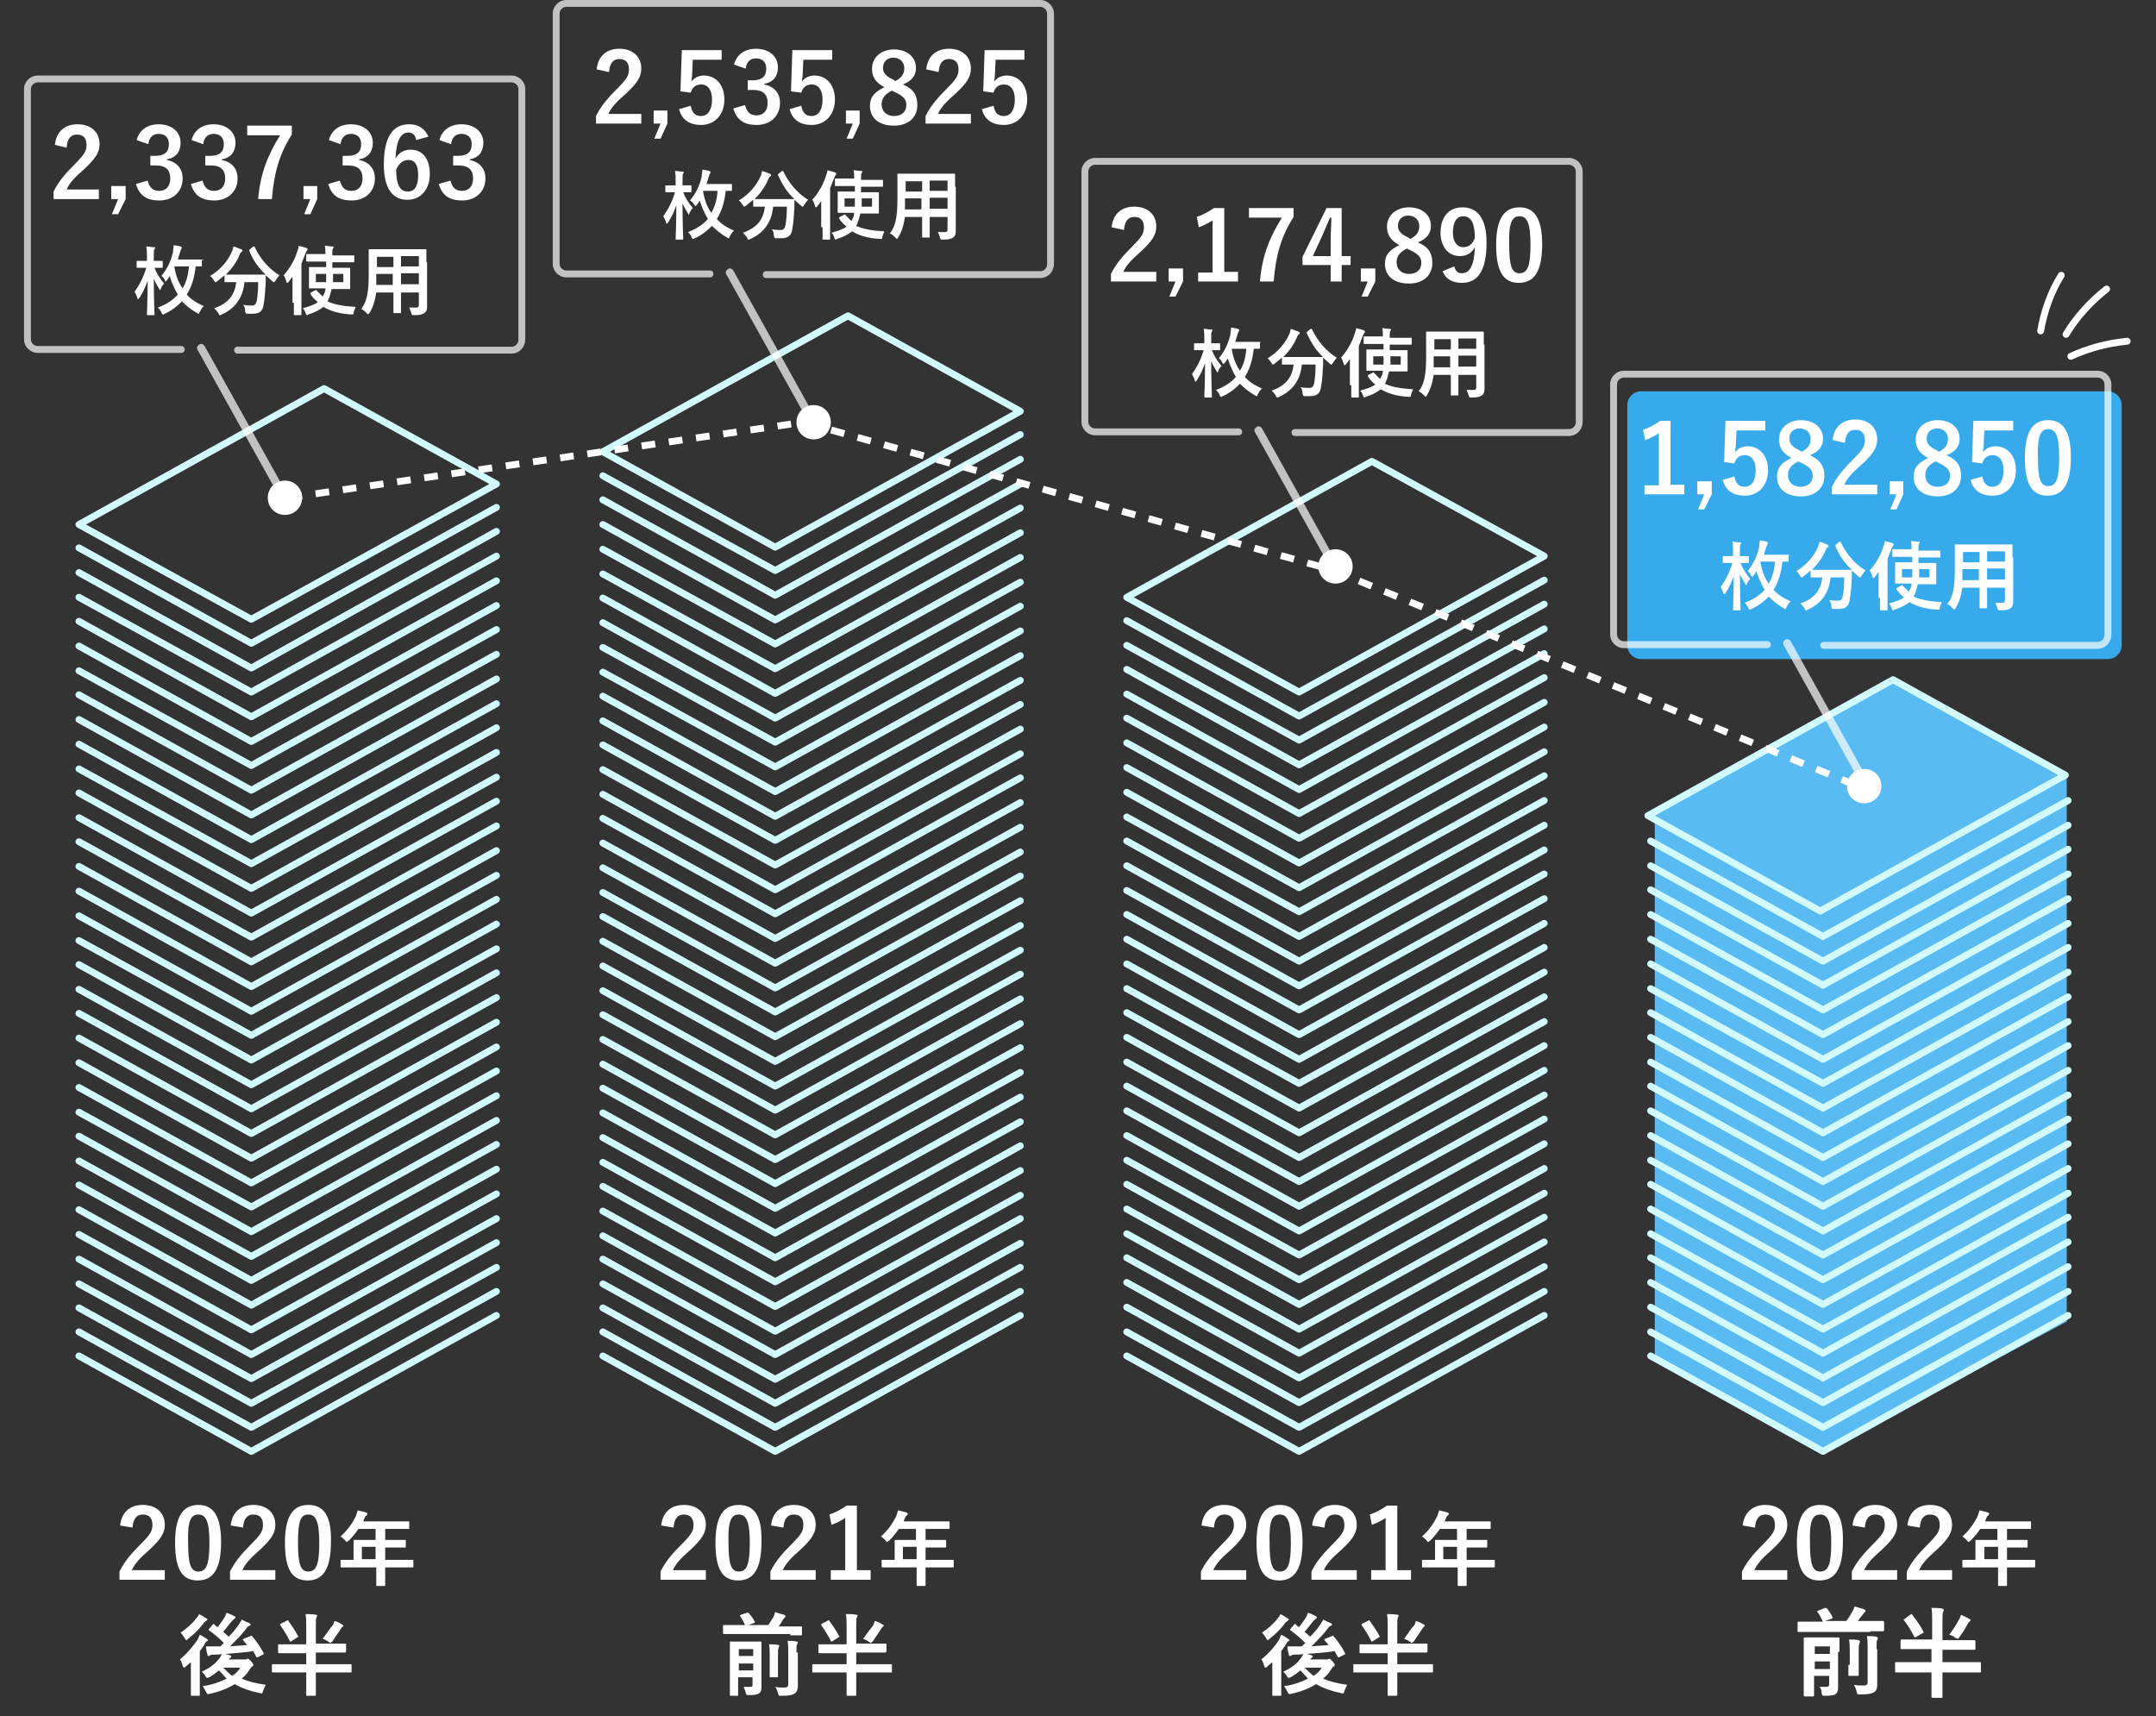 <?xml version="1.0" encoding="utf-8"?>
<!-- Generator: Adobe Illustrator 26.3.1, SVG Export Plug-In . SVG Version: 6.00 Build 0)  -->
<svg version="1.1" id="レイヤー_1" xmlns="http://www.w3.org/2000/svg" xmlns:xlink="http://www.w3.org/1999/xlink" x="0px"
	 y="0px" viewBox="0 0 314 250" style="enable-background:new 0 0 314 250;" xml:space="preserve">
<rect x="0" y="0" width="314" height="250" fill="#333333" stroke="none"/>
<style type="text/css">
	.st0{clip-path:url(#SVGID_00000138570934724728327170000000544917894956747711_);}
	.st1{clip-path:url(#SVGID_00000066495631903225102060000008128864701817236648_);}
	.st2{fill:none;stroke:#D2FBFF;stroke-linecap:round;stroke-linejoin:round;}
	.st3{fill:#59BBF2;}
	.st4{fill:#59BBF2;stroke:#D2FBFF;stroke-linecap:round;stroke-linejoin:round;}
	.st5{clip-path:url(#SVGID_00000163790757577452857780000017141948667467678366_);}
	.st6{fill:#FFFFFF;fill-opacity:0.7;}
	.st7{fill:#FFFFFF;}
	.st8{clip-path:url(#SVGID_00000052102836779832920210000006216100495182713002_);}
	.st9{fill:#37AAEB;}
	.st10{fill:none;stroke:#FFFFFF;stroke-linecap:round;stroke-linejoin:round;}
	.st11{fill:none;stroke:#FFFFFF;stroke-dasharray:2,2;}
</style>
<g>
	<defs>
		<rect id="SVGID_1_" x="3" width="308" height="212"/>
	</defs>
	<clipPath id="SVGID_00000002351281576720246300000006986418379945101753_">
		<use xlink:href="#SVGID_1_"  style="overflow:visible;"/>
	</clipPath>
	<g style="clip-path:url(#SVGID_00000002351281576720246300000006986418379945101753_);">
		<g>
			<defs>
				<rect id="SVGID_00000158727333270199254350000015149305234387820696_" x="11" y="45" width="291" height="167"/>
			</defs>
			<clipPath id="SVGID_00000083779012211512105780000018104214623212050319_">
				<use xlink:href="#SVGID_00000158727333270199254350000015149305234387820696_"  style="overflow:visible;"/>
			</clipPath>
			<g style="clip-path:url(#SVGID_00000083779012211512105780000018104214623212050319_);">
				<path class="st2" d="M36.6,90.2L11.5,76.4l35.7-19.8l25.1,13.9L36.6,90.2z"/>
				<path class="st2" d="M72.3,73.9L36.6,93.7L11.5,79.8"/>
				<path class="st2" d="M72.3,77.4L36.6,97.3L11.5,83.4"/>
				<path class="st2" d="M72.3,81l-35.7,19.8L11.5,87"/>
				<path class="st2" d="M72.3,84.6l-35.7,19.8L11.5,90.5"/>
				<path class="st2" d="M72.3,88.2L36.6,108L11.5,94.1"/>
				<path class="st2" d="M72.3,91.7l-35.7,19.8L11.5,97.7"/>
				<path class="st2" d="M72.3,95.3l-35.7,19.8l-25.1-13.9"/>
				<path class="st2" d="M72.3,98.9l-35.7,19.8l-25.1-13.9"/>
				<path class="st2" d="M72.3,102.5l-35.7,19.8l-25.1-13.9"/>
				<path class="st2" d="M72.3,106l-35.7,19.8L11.5,112"/>
				<path class="st2" d="M72.3,109.6l-35.7,19.8l-25.1-13.9"/>
				<path class="st2" d="M72.3,113.2L36.6,133l-25.1-13.9"/>
				<path class="st2" d="M72.3,116.7l-35.7,19.8l-25.1-13.9"/>
				<path class="st2" d="M72.3,120.3l-35.7,19.8l-25.1-13.9"/>
				<path class="st2" d="M72.3,123.9l-35.7,19.8l-25.1-13.9"/>
				<path class="st2" d="M72.3,127.5l-35.7,19.8l-25.1-13.9"/>
				<path class="st2" d="M72.3,131l-35.7,19.8L11.5,137"/>
				<path class="st2" d="M72.3,134.6l-35.7,19.8l-25.1-13.9"/>
				<path class="st2" d="M72.3,138.2L36.6,158l-25.1-13.9"/>
				<path class="st2" d="M72.3,141.7l-35.7,19.8l-25.1-13.9"/>
				<path class="st2" d="M72.3,145.3l-35.7,19.8l-25.1-13.9"/>
				<path class="st2" d="M72.3,148.9l-35.7,19.8l-25.1-13.9"/>
				<path class="st2" d="M72.3,152.5l-35.7,19.8l-25.1-13.9"/>
				<path class="st2" d="M72.3,156l-35.7,19.8L11.5,162"/>
				<path class="st2" d="M72.3,159.6l-35.7,19.8l-25.1-13.9"/>
				<path class="st2" d="M72.3,163.2L36.6,183l-25.1-13.9"/>
				<path class="st2" d="M72.3,166.7l-35.7,19.8l-25.1-13.9"/>
				<path class="st2" d="M72.3,170.3l-35.7,19.8l-25.1-13.9"/>
				<path class="st2" d="M72.3,173.9l-35.7,19.8l-25.1-13.9"/>
				<path class="st2" d="M72.3,177.5l-35.7,19.8l-25.1-13.9"/>
				<path class="st2" d="M72.3,181l-35.7,19.8L11.5,187"/>
				<path class="st2" d="M72.3,184.6l-35.7,19.8l-25.1-13.9"/>
				<path class="st2" d="M72.3,188.1l-35.7,19.8L11.5,194"/>
				<path class="st2" d="M72.3,191.6l-35.7,19.8l-25.1-13.9"/>
				<path class="st2" d="M189.2,100.8L164.1,87l35.7-19.8L224.9,81L189.2,100.8z"/>
				<path class="st2" d="M224.9,84.5l-35.7,19.8l-25.1-13.9"/>
				<path class="st2" d="M224.9,88l-35.7,19.8L164.1,94"/>
				<path class="st2" d="M224.9,91.6l-35.7,19.8l-25.1-13.9"/>
				<path class="st2" d="M224.9,95.2L189.2,115l-25.1-13.9"/>
				<path class="st2" d="M224.9,98.7l-35.7,19.8l-25.1-13.9"/>
				<path class="st2" d="M224.9,102.3l-35.7,19.8l-25.1-13.9"/>
				<path class="st2" d="M224.9,105.9l-35.7,19.8l-25.1-13.9"/>
				<path class="st2" d="M224.9,109.5l-35.7,19.8l-25.1-13.9"/>
				<path class="st2" d="M224.9,113l-35.7,19.8L164.1,119"/>
				<path class="st2" d="M224.9,116.6l-35.7,19.8l-25.1-13.9"/>
				<path class="st2" d="M224.9,120.2L189.2,140l-25.1-13.9"/>
				<path class="st2" d="M224.9,123.8l-35.7,19.8l-25.1-13.9"/>
				<path class="st2" d="M224.9,127.3l-35.7,19.8l-25.1-13.9"/>
				<path class="st2" d="M224.9,130.9l-35.7,19.8l-25.1-13.9"/>
				<path class="st2" d="M224.9,134.5l-35.7,19.8l-25.1-13.9"/>
				<path class="st2" d="M224.9,138l-35.7,19.8L164.1,144"/>
				<path class="st2" d="M224.9,141.6l-35.7,19.8l-25.1-13.9"/>
				<path class="st2" d="M224.9,145.2L189.2,165l-25.1-13.9"/>
				<path class="st2" d="M224.9,148.8l-35.7,19.8l-25.1-13.9"/>
				<path class="st2" d="M224.9,152.3l-35.7,19.8l-25.1-13.9"/>
				<path class="st2" d="M224.9,155.9l-35.7,19.8l-25.1-13.9"/>
				<path class="st2" d="M224.9,159.5l-35.7,19.8l-25.1-13.9"/>
				<path class="st2" d="M224.9,163l-35.7,19.8L164.1,169"/>
				<path class="st2" d="M224.9,166.6l-35.7,19.8l-25.1-13.9"/>
				<path class="st2" d="M224.9,170.2L189.2,190l-25.1-13.9"/>
				<path class="st2" d="M224.9,173.8l-35.7,19.8l-25.1-13.9"/>
				<path class="st2" d="M224.9,177.3l-35.7,19.8l-25.1-13.9"/>
				<path class="st2" d="M224.9,180.9l-35.7,19.8l-25.1-13.9"/>
				<path class="st2" d="M224.9,184.5l-35.7,19.8l-25.1-13.9"/>
				<path class="st2" d="M224.9,188.1l-35.7,19.8L164.1,194"/>
				<path class="st2" d="M224.9,191.6l-35.7,19.8l-25.1-13.9"/>
				<path class="st2" d="M112.9,79.7L87.8,65.8L123.5,46l25.1,13.9L112.9,79.7z"/>
				<path class="st2" d="M148.6,63.3l-35.7,19.8L87.8,69.3"/>
				<path class="st2" d="M148.6,66.9l-35.7,19.8L87.8,72.8"/>
				<path class="st2" d="M148.6,70.5l-35.7,19.8L87.8,76.4"/>
				<path class="st2" d="M148.6,74l-35.7,19.8L87.8,80"/>
				<path class="st2" d="M148.6,77.6l-35.7,19.8L87.8,83.6"/>
				<path class="st2" d="M148.6,81.2L112.9,101L87.8,87.1"/>
				<path class="st2" d="M148.6,84.8l-35.7,19.8L87.8,90.7"/>
				<path class="st2" d="M148.6,88.3l-35.7,19.8L87.8,94.3"/>
				<path class="st2" d="M148.6,91.9l-35.7,19.8L87.8,97.9"/>
				<path class="st2" d="M148.6,95.5l-35.7,19.8l-25.1-13.9"/>
				<path class="st2" d="M148.6,99.1l-35.7,19.8L87.8,105"/>
				<path class="st2" d="M148.6,102.6l-35.7,19.8l-25.1-13.9"/>
				<path class="st2" d="M148.6,106.2L112.9,126l-25.1-13.9"/>
				<path class="st2" d="M148.6,109.8l-35.7,19.8l-25.1-13.9"/>
				<path class="st2" d="M148.6,113.3l-35.7,19.8l-25.1-13.9"/>
				<path class="st2" d="M148.6,116.9l-35.7,19.8l-25.1-13.9"/>
				<path class="st2" d="M148.6,120.5l-35.7,19.8l-25.1-13.9"/>
				<path class="st2" d="M148.6,124.1l-35.7,19.8L87.8,130"/>
				<path class="st2" d="M148.6,127.6l-35.7,19.8l-25.1-13.9"/>
				<path class="st2" d="M148.6,131.2L112.9,151l-25.1-13.9"/>
				<path class="st2" d="M148.6,134.8l-35.7,19.8l-25.1-13.9"/>
				<path class="st2" d="M148.6,138.4l-35.7,19.8l-25.1-13.9"/>
				<path class="st2" d="M148.6,141.9l-35.7,19.8l-25.1-13.9"/>
				<path class="st2" d="M148.6,145.5l-35.7,19.8l-25.1-13.9"/>
				<path class="st2" d="M148.6,149.1l-35.7,19.8L87.8,155"/>
				<path class="st2" d="M148.6,152.6l-35.7,19.8l-25.1-13.9"/>
				<path class="st2" d="M148.6,156.2L112.9,176l-25.1-13.9"/>
				<path class="st2" d="M148.6,159.8l-35.7,19.8l-25.1-13.9"/>
				<path class="st2" d="M148.6,163.4l-35.7,19.8l-25.1-13.9"/>
				<path class="st2" d="M148.6,166.9l-35.7,19.8l-25.1-13.9"/>
				<path class="st2" d="M148.6,170.5l-35.7,19.8l-25.1-13.9"/>
				<path class="st2" d="M148.6,174.1l-35.7,19.8L87.8,180"/>
				<path class="st2" d="M148.6,177.5l-35.7,19.8l-25.1-13.9"/>
				<path class="st2" d="M148.6,181.1l-35.7,19.8L87.8,187"/>
				<path class="st2" d="M148.6,184.6l-35.7,19.8l-25.1-13.9"/>
				<path class="st2" d="M148.6,188.1l-35.7,19.8L87.8,194"/>
				<path class="st2" d="M148.6,191.6l-35.7,19.8l-25.1-13.9"/>
				<path class="st3" d="M241,119.5l60-6.5v79.5l-35.5,19L241,198V119.5z"/>
				<path class="st4" d="M265.1,132.7L240,118.8L275.7,99l25.1,13.9L265.1,132.7z"/>
				<path class="st2" d="M301.2,116.6l-35.7,19.8l-25.1-13.9"/>
				<path class="st2" d="M301.2,120.2L265.5,140l-25.1-13.9"/>
				<path class="st2" d="M301.2,123.7l-35.7,19.8l-25.1-13.9"/>
				<path class="st2" d="M301.2,127.3l-35.7,19.8l-25.1-13.9"/>
				<path class="st2" d="M301.2,130.9l-35.7,19.8l-25.1-13.9"/>
				<path class="st2" d="M301.2,134.5l-35.7,19.8l-25.1-13.9"/>
				<path class="st2" d="M301.2,138l-35.7,19.8L240.4,144"/>
				<path class="st2" d="M301.2,141.6l-35.7,19.8l-25.1-13.9"/>
				<path class="st2" d="M301.2,145.2L265.5,165l-25.1-13.9"/>
				<path class="st2" d="M301.2,148.8l-35.7,19.8l-25.1-13.9"/>
				<path class="st2" d="M301.2,152.3l-35.7,19.8l-25.1-13.9"/>
				<path class="st2" d="M301.2,155.9l-35.7,19.8l-25.1-13.9"/>
				<path class="st2" d="M301.2,159.5l-35.7,19.8l-25.1-13.9"/>
				<path class="st2" d="M301.2,163l-35.7,19.8L240.4,169"/>
				<path class="st2" d="M301.2,166.6l-35.7,19.8l-25.1-13.9"/>
				<path class="st2" d="M301.2,170.2L265.5,190l-25.1-13.9"/>
				<path class="st2" d="M301.2,173.8l-35.7,19.8l-25.1-13.9"/>
				<path class="st2" d="M301.2,177.3l-35.7,19.8l-25.1-13.9"/>
				<path class="st2" d="M301.2,180.9l-35.7,19.8l-25.1-13.9"/>
				<path class="st2" d="M301.2,184.5l-35.7,19.8l-25.1-13.9"/>
				<path class="st2" d="M301.2,188.1l-35.7,19.8L240.4,194"/>
				<path class="st2" d="M301.2,191.6l-35.7,19.8l-25.1-13.9"/>
			</g>
		</g>
		<g>
			<defs>
				<rect id="SVGID_00000021105953084373349060000000332281271324060803_" x="3" width="306" height="116"/>
			</defs>
			<clipPath id="SVGID_00000175298593840324663310000002649481025352062359_">
				<use xlink:href="#SVGID_00000021105953084373349060000000332281271324060803_"  style="overflow:visible;"/>
			</clipPath>
			<g style="clip-path:url(#SVGID_00000175298593840324663310000002649481025352062359_);">
				<path class="st6" d="M151.5,40.5h-39.9c-0.3,0-0.5-0.2-0.5-0.5c0-0.3,0.2-0.5,0.5-0.5h39.9c0.6,0,1-0.5,1-1V2c0-0.6-0.5-1-1-1
					h-69c-0.6,0-1,0.5-1,1v36.4c0,0.6,0.5,1,1,1h20.9c0.3,0,0.5,0.2,0.5,0.5c0,0.3-0.2,0.5-0.5,0.5H82.5c-1.1,0-2-0.9-2-2V2
					c0-1.1,0.9-2,2-2h69c1.1,0,2,0.9,2,2v36.4C153.5,39.6,152.6,40.5,151.5,40.5z"/>
				<path class="st6" d="M118.5,60.4l-11.7-21c-0.2-0.3-0.5-0.4-0.8-0.2c-0.3,0.2-0.4,0.5-0.2,0.8l11.7,21c0.1,0.1,0.2,0.2,0.3,0.3
					c0.1,0,0.3,0,0.4-0.1C118.6,61,118.7,60.7,118.5,60.4z"/>
				<path class="st7" d="M88.7,10.5c0.1-1.3,0.6-1.9,1.5-1.9c0.9,0,1.4,0.5,1.4,1.5c0,0.9-0.3,1.4-1.7,2.8c-1.5,1.5-2.4,2.6-3.1,4
					V18h6.6v-1.4h-4.8c0.4-0.9,1.1-1.7,2.6-3c1.6-1.5,2.2-2.4,2.2-3.6c0-1.8-1.3-2.9-3.2-2.9c-1.8,0-3.1,1-3.3,3L88.7,10.5z
					 M97.2,16.1h-2V18h1l-0.9,2.2h0.9l1-2.2V16.1z M105,7.3h-5.7l-0.2,6l1.5,0.2c0.2-0.8,0.8-1.2,1.5-1.2c1,0,1.6,0.8,1.6,2.2
					c0,1.5-0.6,2.4-1.6,2.4c-0.8,0-1.3-0.4-1.5-1.5l-1.7,0.5c0.4,1.6,1.6,2.3,3.2,2.3c2,0,3.4-1.5,3.4-3.7c0-2.1-1.2-3.5-3-3.5
					c-0.8,0-1.5,0.4-1.8,0.9c0-0.3,0.1-0.7,0.1-1l0.1-2.2h4.2V7.3z M108.6,10c0.1-1,0.7-1.5,1.5-1.5c0.9,0,1.5,0.5,1.5,1.5
					c0,1.1-0.6,1.7-2,1.7h-0.7v1.4h0.8c1.5,0,2.1,0.7,2.1,1.9c0,1.1-0.6,1.8-1.6,1.8c-0.9,0-1.4-0.4-1.7-1.5l-1.7,0.5
					c0.5,1.7,1.6,2.4,3.4,2.4c2,0,3.4-1.3,3.4-3.2c0-1.4-0.8-2.4-2.3-2.7v-0.1c1.3-0.2,2-1.1,2-2.4c0-1.6-1.3-2.7-3.2-2.7
					c-1.6,0-2.8,0.8-3.2,2.3L108.6,10z M121.1,7.3h-5.7l-0.2,6l1.5,0.2c0.2-0.8,0.8-1.2,1.5-1.2c1,0,1.6,0.8,1.6,2.2
					c0,1.5-0.6,2.4-1.6,2.4c-0.8,0-1.3-0.4-1.5-1.5l-1.7,0.5c0.4,1.6,1.6,2.3,3.2,2.3c2,0,3.4-1.5,3.4-3.7c0-2.1-1.2-3.5-3-3.5
					c-0.8,0-1.5,0.4-1.8,0.9c0-0.3,0.1-0.7,0.1-1l0.1-2.2h4.2V7.3z M125.2,16.1h-2V18h1l-0.9,2.2h0.9l1-2.2V16.1z M131.5,12.3
					c1.3-0.5,1.9-1.3,1.9-2.4c0-1.6-1.3-2.7-3.2-2.7c-1.9,0-3.2,1.2-3.2,2.8c0,1.2,0.5,2,1.8,2.7c-1.4,0.7-2.1,1.4-2.1,2.7
					c0,1.8,1.3,2.9,3.5,2.9c2.1,0,3.4-1.2,3.4-3C133.6,13.9,133.1,13,131.5,12.3z M130.1,11.6c-1.1-0.5-1.5-1-1.5-1.7
					c0-0.9,0.6-1.5,1.5-1.5c0.9,0,1.6,0.6,1.6,1.5c0,0.8-0.3,1.4-1.3,1.9L130.1,11.6z M130.3,13.4c1.3,0.6,1.7,1.1,1.7,1.9
					c0,1-0.7,1.6-1.8,1.6c-1.1,0-1.8-0.7-1.8-1.7c0-0.9,0.5-1.5,1.5-2L130.3,13.4z M136.7,10.5c0.1-1.3,0.6-1.9,1.5-1.9
					c0.9,0,1.4,0.5,1.4,1.5c0,0.9-0.3,1.4-1.7,2.8c-1.5,1.5-2.4,2.6-3.1,4V18h6.6v-1.4h-4.8c0.4-0.9,1.1-1.7,2.6-3
					c1.6-1.5,2.2-2.4,2.2-3.6c0-1.8-1.3-2.9-3.2-2.9c-1.8,0-3.1,1-3.3,3L136.7,10.5z M149.1,7.3h-5.7l-0.2,6l1.5,0.2
					c0.2-0.8,0.8-1.2,1.5-1.2c1,0,1.6,0.8,1.6,2.2c0,1.5-0.6,2.4-1.6,2.4c-0.8,0-1.3-0.4-1.5-1.5l-1.7,0.5c0.4,1.6,1.6,2.3,3.2,2.3
					c2,0,3.4-1.5,3.4-3.7c0-2.1-1.2-3.5-3-3.5c-0.8,0-1.5,0.4-1.8,0.9c0-0.3,0.1-0.7,0.1-1l0.1-2.2h4.2V7.3z M106.6,26.9
					c0-0.1,0-0.1-0.1-0.1c-0.1,0-0.5,0-1.6,0h-2c0.1-0.3,0.2-0.7,0.3-1c0.1-0.2,0.1-0.4,0.2-0.5c0-0.1,0.1-0.1,0.1-0.2
					c0-0.1-0.1-0.1-0.2-0.2c-0.3-0.1-0.6-0.1-1-0.2c0,0.3-0.1,0.6-0.1,1c-0.3,1.3-0.8,2.4-1.7,3.5c0.2,0.1,0.4,0.3,0.6,0.6
					c0.1,0.1,0.1,0.2,0.2,0.2s0.1-0.1,0.2-0.2c0.2-0.2,0.3-0.4,0.4-0.6c0.3,0.9,0.7,1.9,1.2,2.7c-0.7,0.8-1.6,1.4-2.9,1.9
					c0.2,0.2,0.4,0.4,0.5,0.7c0.1,0.2,0.1,0.3,0.2,0.3c0.1,0,0.1,0,0.3-0.1c1.1-0.5,1.9-1.2,2.5-1.8c0.6,0.6,1.3,1.2,2.2,1.7
					c0.1,0.1,0.2,0.1,0.2,0.1c0.1,0,0.1-0.1,0.2-0.3c0.2-0.3,0.3-0.6,0.6-0.8c-1.1-0.5-1.9-1-2.5-1.7c0.7-1.1,1.1-2.4,1.3-4.1
					c0.5,0,0.8,0,0.8,0c0.1,0,0.1,0,0.1-0.1V26.9z M104.5,27.9c-0.1,1.4-0.5,2.4-0.9,3.1c-0.6-0.8-1-1.9-1.2-3.1l0-0.1H104.5z
					 M99.5,28c0.8,0,1.1,0,1.1,0c0.1,0,0.1,0,0.1-0.1v-0.8c0-0.1,0-0.1-0.1-0.1c-0.1,0-0.3,0-1.1,0h-0.1v-0.6c0-0.9,0-1,0.1-1.1
					c0-0.1,0.1-0.1,0.1-0.2c0-0.1-0.1-0.1-0.2-0.1c-0.4,0-0.7-0.1-1.1-0.1c0.1,0.5,0.1,0.8,0.1,1.6V27h-0.3c-0.8,0-1.1,0-1.1,0
					c-0.1,0-0.1,0-0.1,0.1v0.8c0,0.1,0,0.1,0.1,0.1c0.1,0,0.3,0,1.1,0h0.2c-0.4,1.4-1,2.5-1.7,3.5c0.1,0.2,0.3,0.5,0.4,0.9
					c0,0.1,0.1,0.2,0.1,0.2c0,0,0.1-0.1,0.2-0.2c0.6-0.9,0.9-1.7,1.2-2.5c0,2.6-0.1,4.7-0.1,4.9c0,0.1,0,0.1,0.1,0.1h0.9
					c0.1,0,0.1,0,0.1-0.1c0-0.2-0.1-2.4-0.1-5.2c0.2,0.5,0.5,1,0.8,1.5c0.1,0.1,0.1,0.2,0.1,0.2s0.1-0.1,0.1-0.2
					c0.1-0.3,0.3-0.6,0.5-0.8C100.3,29.6,99.8,28.8,99.5,28L99.5,28z M113.4,25.3c-0.1,0.1-0.1,0.1-0.1,0.2c0.6,1.3,1.3,2.5,2.4,3.5
					c-0.1,0-0.5,0-1.4,0h-3c-0.8,0-1.2,0-1.4,0c0.8-0.8,1.5-1.7,2-2.9c0.1-0.2,0.1-0.3,0.3-0.4c0.1-0.1,0.1-0.1,0.1-0.2
					c0-0.1,0-0.1-0.2-0.2c-0.3-0.1-0.7-0.3-1.1-0.4c-0.1,0.3-0.1,0.5-0.2,0.7c-0.6,1.4-1.7,2.7-3.2,3.6c0.2,0.1,0.4,0.4,0.6,0.7
					c0.1,0.2,0.2,0.2,0.2,0.2c0.1,0,0.1-0.1,0.2-0.1c0.4-0.3,0.7-0.6,1.1-0.9V30c0,0.1,0,0.1,0.1,0.1c0.1,0,0.4,0,1.5,0h0.1
					c-0.2,1.9-1.2,3.1-3.2,3.8c0.2,0.2,0.4,0.4,0.6,0.7c0.1,0.2,0.1,0.3,0.2,0.3c0.1,0,0.1,0,0.3-0.1c2-0.9,3.1-2.5,3.3-4.7h2
					c0,1.2-0.1,2.1-0.2,2.7c-0.1,0.5-0.3,0.7-0.7,0.7c-0.4,0-0.7,0-1.3-0.1c0.2,0.2,0.3,0.5,0.3,0.9c0.1,0.4,0.1,0.4,0.4,0.4
					c0.3,0,0.5,0,0.7,0c1.1,0,1.5-0.5,1.6-1.4c0.2-1,0.2-1.9,0.3-3.1c0-0.4,0-0.8,0-1.1c0.3,0.3,0.7,0.6,1,0.9
					c0.1,0.1,0.2,0.1,0.2,0.1c0.1,0,0.1-0.1,0.2-0.2c0.2-0.3,0.4-0.6,0.6-0.8c-1.5-0.9-2.8-2.4-3.6-4.1c0-0.1-0.1-0.1-0.2-0.1
					L113.4,25.3z M124.5,27.1v0.8h-0.9c-1,0-1.4,0-1.5,0c-0.1,0-0.1,0-0.1,0.1c0,0.1,0,0.3,0,0.9V30c0,0.6,0,0.8,0,0.9
					c0,0.1,0,0.1,0.1,0.1c0.1,0,0.4,0,1.5,0h0.8c0,0.3-0.1,0.6-0.2,0.8c-0.1,0.1-0.1,0.3-0.2,0.4c-0.3-0.3-0.6-0.6-0.9-0.9
					c-0.1-0.1-0.1-0.1-0.2,0l-0.6,0.3c-0.1,0.1-0.1,0.1-0.1,0.2c0.3,0.5,0.7,0.9,1.1,1.2c-0.5,0.4-1.2,0.6-2.2,0.9
					c0.2,0.2,0.3,0.4,0.4,0.7c0.1,0.2,0.1,0.3,0.2,0.3c0.1,0,0.1,0,0.2-0.1c1-0.3,1.7-0.7,2.2-1.1c1,0.6,2.3,1,4,1.1
					c0.4,0,0.4,0,0.4-0.3c0.1-0.3,0.2-0.6,0.3-0.8c-1.7-0.1-3-0.3-4.1-0.8c0.1-0.2,0.2-0.4,0.3-0.7c0.1-0.3,0.2-0.7,0.3-1.1h1.1
					c1,0,1.4,0,1.5,0c0.1,0,0.1,0,0.1-0.1c0-0.1,0-0.3,0-0.9v-1.1c0-0.6,0-0.8,0-0.9c0-0.1,0-0.1-0.1-0.1c-0.1,0-0.4,0-1.5,0h-1
					v-0.8h1.6c1.1,0,1.5,0,1.5,0c0.1,0,0.1,0,0.1-0.1v-0.8c0-0.1,0-0.1-0.1-0.1c-0.1,0-0.4,0-1.5,0h-1.6V26c0-0.5,0-0.7,0.1-0.8
					c0-0.1,0.1-0.1,0.1-0.2c0-0.1-0.1-0.1-0.2-0.1c-0.4,0-0.7-0.1-1.1-0.1c0.1,0.3,0.1,0.6,0.1,1.2V26h-1.2c-1.1,0-1.5,0-1.5,0
					c-0.1,0-0.1,0-0.1,0.1V27c0,0.1,0,0.1,0.1,0.1c0.1,0,0.4,0,1.5,0H124.5z M125.5,30.1l0-1.2h1.5v1.2H125.5z M124.5,28.9
					c0,0.4,0,0.8,0,1.2H123v-1.2H124.5z M119.8,33.1c0,1.1,0,1.6,0,1.7c0,0.1,0,0.1,0.1,0.1h0.9c0.1,0,0.1,0,0.1-0.1
					c0-0.1,0-0.6,0-1.7v-5.7c0.2-0.5,0.4-1,0.6-1.5c0.1-0.3,0.2-0.4,0.2-0.4c0.1-0.1,0.1-0.1,0.1-0.2s-0.1-0.1-0.2-0.2
					c-0.3-0.1-0.7-0.2-1.1-0.3c0,0.3-0.1,0.5-0.2,0.8c-0.4,1.3-1.1,2.5-2,3.5c0.2,0.2,0.3,0.6,0.4,0.9c0,0.1,0.1,0.2,0.1,0.2
					c0,0,0.1,0,0.2-0.1c0.2-0.3,0.4-0.5,0.6-0.8c0,0.5,0,0.9,0,1.3V33.1z M139.1,27.2c0-1.1,0-1.7,0-1.8c0-0.1,0-0.1-0.1-0.1
					c-0.1,0-0.5,0-1.5,0h-5.2c-1.1,0-1.4,0-1.5,0c-0.1,0-0.1,0-0.1,0.1c0,0.1,0,0.7,0,1.8V29c0,2.7-0.3,4-1.1,5
					c0.3,0.1,0.5,0.3,0.8,0.6c0.1,0.1,0.2,0.2,0.2,0.2c0.1,0,0.1-0.1,0.2-0.2c0.5-0.8,0.8-1.7,1-3h2.5v1.3c0,1.1,0,1.6,0,1.6
					c0,0.1,0,0.1,0.1,0.1h0.9c0.1,0,0.1,0,0.1-0.1c0-0.1,0-0.6,0-1.6v-1.3h2.6v1.8c0,0.3-0.1,0.4-0.4,0.4c-0.4,0-0.6,0-1,0
					c0.1,0.2,0.2,0.5,0.3,0.8c0.1,0.3,0.1,0.3,0.4,0.3c0.9,0,1.2-0.1,1.5-0.3c0.3-0.2,0.4-0.5,0.4-0.9c0-0.5,0-1,0-1.5V27.2z
					 M135.4,30.4v-1.6h2.6v1.6H135.4z M138,26.3v1.5h-2.6v-1.5H138z M131.8,30.4c0-0.4,0-0.9,0-1.4v-0.1h2.4v1.6H131.8z M131.9,27.9
					v-1.5h2.4v1.5H131.9z"/>
				<path class="st6" d="M228.5,63.5h-39.9c-0.3,0-0.5-0.2-0.5-0.5c0-0.3,0.2-0.5,0.5-0.5h39.9c0.6,0,1-0.5,1-1V25c0-0.6-0.5-1-1-1
					h-69c-0.6,0-1,0.5-1,1v36.4c0,0.6,0.5,1,1,1h20.9c0.3,0,0.5,0.2,0.5,0.5c0,0.3-0.2,0.5-0.5,0.5h-20.9c-1.1,0-2-0.9-2-2V25
					c0-1.1,0.9-2,2-2h69c1.1,0,2,0.9,2,2v36.4C230.5,62.6,229.6,63.5,228.5,63.5z"/>
				<path class="st6" d="M195.5,83.4l-11.7-21c-0.2-0.3-0.5-0.4-0.8-0.2c-0.3,0.2-0.4,0.5-0.2,0.8l11.7,21c0.1,0.1,0.2,0.2,0.3,0.3
					c0.1,0,0.3,0,0.4-0.1C195.6,84,195.7,83.7,195.5,83.4z"/>
				<path class="st7" d="M163.7,33.5c0.1-1.3,0.6-1.9,1.5-1.9c0.9,0,1.4,0.5,1.4,1.5c0,0.9-0.3,1.4-1.7,2.8c-1.5,1.5-2.4,2.6-3.1,4
					V41h6.6v-1.4h-4.8c0.4-0.9,1.1-1.7,2.6-3c1.6-1.5,2.2-2.4,2.2-3.6c0-1.8-1.3-2.9-3.2-2.9c-1.8,0-3.1,1-3.3,3L163.7,33.5z
					 M172.2,39.1h-2V41h1l-0.9,2.2h0.9l1.1-2.2V39.1z M178.2,30.3h-1.4c-0.7,0.5-1.6,1-2.5,1.3l0.3,1.5c0.8-0.3,1.4-0.6,2-1v7.6
					h-2.1V41h5.8v-1.4h-2V30.3z M188.4,30.3h-6.5v1.4h4.8c-1.7,2.7-2.9,5.5-3.2,9.3h2c0.3-3.8,1.1-6.6,2.9-9.4V30.3z M195.4,30.3
					h-2.2l-3.5,7.1v1.2h4.1V41h1.6v-2.4h1.3v-1.3h-1.3V30.3z M193.8,37.3h-2.6l1.3-2.8c0.4-0.9,0.8-1.9,1.2-2.8h0.2
					c0,1.1-0.1,2.1-0.1,3.3V37.3z M200.2,39.1h-2V41h1l-0.9,2.2h0.9l1.1-2.2V39.1z M206.5,35.3c1.3-0.5,1.9-1.3,1.9-2.4
					c0-1.6-1.3-2.7-3.2-2.7c-1.9,0-3.2,1.2-3.2,2.8c0,1.2,0.5,2,1.8,2.7c-1.4,0.7-2.1,1.4-2.1,2.7c0,1.8,1.3,2.9,3.5,2.9
					c2.1,0,3.4-1.2,3.4-3C208.6,36.9,208.1,36,206.5,35.3z M205.1,34.6c-1.1-0.5-1.5-1-1.5-1.7c0-0.9,0.6-1.5,1.5-1.5
					c0.9,0,1.6,0.6,1.6,1.5c0,0.8-0.3,1.4-1.3,1.9L205.1,34.6z M205.3,36.4c1.3,0.6,1.7,1.1,1.7,1.9c0,1-0.7,1.6-1.8,1.6
					c-1.1,0-1.8-0.7-1.8-1.7c0-0.9,0.5-1.5,1.5-2L205.3,36.4z M210.1,39.5c0.4,1.1,1.4,1.7,2.8,1.7c2.3,0,3.6-1.7,3.6-5.9
					c0-3.6-1.4-5.1-3.5-5.1c-2,0-3.2,1.4-3.2,3.7c0,2.1,1.2,3.4,2.8,3.4c1,0,1.7-0.4,2.2-1.3c-0.1,2.8-0.8,3.8-1.9,3.8
					c-0.6,0-0.9-0.3-1.1-1L210.1,39.5z M214.8,34.7c-0.4,0.9-0.9,1.3-1.7,1.3c-0.9,0-1.5-0.8-1.5-2.1c0-1.5,0.5-2.4,1.5-2.4
					C214.3,31.5,214.8,32.6,214.8,34.7z M221.3,30.2c-2.2,0-3.4,1.6-3.4,5.5s1.1,5.5,3.3,5.5c2.2,0,3.4-1.6,3.4-5.6
					C224.6,31.7,223.4,30.2,221.3,30.2z M221.3,31.5c1.1,0,1.6,1,1.6,4.1c0,3.1-0.4,4.2-1.6,4.2c-1.1,0-1.5-1-1.5-4.2
					C219.7,32.5,220.2,31.5,221.3,31.5z M183.6,49.9c0-0.1,0-0.1-0.1-0.1c-0.1,0-0.5,0-1.6,0h-2c0.1-0.3,0.2-0.7,0.3-1
					c0.1-0.2,0.1-0.4,0.2-0.5c0-0.1,0.1-0.1,0.1-0.2c0-0.1-0.1-0.1-0.2-0.2c-0.3-0.1-0.6-0.1-1-0.2c0,0.3-0.1,0.6-0.1,1
					c-0.3,1.3-0.8,2.4-1.7,3.5c0.2,0.1,0.4,0.3,0.5,0.6c0.1,0.1,0.1,0.2,0.2,0.2c0.1,0,0.1-0.1,0.2-0.2c0.2-0.2,0.3-0.4,0.4-0.6
					c0.3,0.9,0.7,1.9,1.2,2.7c-0.7,0.8-1.6,1.4-2.9,1.9c0.2,0.2,0.4,0.4,0.5,0.7c0.1,0.2,0.1,0.3,0.2,0.3c0.1,0,0.1,0,0.3-0.1
					c1.1-0.5,1.9-1.2,2.5-1.8c0.6,0.6,1.3,1.2,2.2,1.7c0.1,0.1,0.2,0.1,0.2,0.1c0.1,0,0.1-0.1,0.2-0.3c0.2-0.3,0.3-0.6,0.6-0.8
					c-1.1-0.5-1.9-1-2.5-1.7c0.7-1.1,1.1-2.4,1.3-4.1c0.5,0,0.8,0,0.8,0c0.1,0,0.1,0,0.1-0.1V49.9z M181.5,50.9
					c-0.1,1.4-0.5,2.4-0.9,3.1c-0.6-0.8-1-1.9-1.2-3.1l0-0.1H181.5z M176.5,51c0.8,0,1.1,0,1.1,0c0.1,0,0.1,0,0.1-0.1v-0.8
					c0-0.1,0-0.1-0.1-0.1c-0.1,0-0.3,0-1.1,0h-0.1v-0.6c0-0.9,0-1,0.1-1.1c0-0.1,0.1-0.1,0.1-0.2c0-0.1-0.1-0.1-0.2-0.1
					c-0.4,0-0.7-0.1-1.1-0.1c0.1,0.5,0.1,0.8,0.1,1.6V50h-0.3c-0.8,0-1.1,0-1.1,0c-0.1,0-0.1,0-0.1,0.1v0.8c0,0.1,0,0.1,0.1,0.1
					c0.1,0,0.3,0,1.1,0h0.2c-0.4,1.4-1,2.5-1.7,3.5c0.1,0.2,0.3,0.5,0.4,0.9c0,0.1,0.1,0.2,0.1,0.2c0,0,0.1-0.1,0.2-0.2
					c0.6-0.9,0.9-1.7,1.2-2.5c0,2.6-0.1,4.7-0.1,4.9c0,0.1,0,0.1,0.1,0.1h0.9c0.1,0,0.1,0,0.1-0.1c0-0.2-0.1-2.4-0.1-5.2
					c0.2,0.5,0.5,1,0.8,1.5c0.1,0.1,0.1,0.2,0.1,0.2s0.1-0.1,0.1-0.2c0.1-0.3,0.3-0.6,0.5-0.8C177.3,52.6,176.8,51.8,176.5,51
					L176.5,51z M190.4,48.3c-0.1,0.1-0.1,0.1-0.1,0.2c0.6,1.3,1.3,2.5,2.4,3.5c-0.1,0-0.5,0-1.4,0h-3c-0.8,0-1.2,0-1.4,0
					c0.8-0.8,1.5-1.7,2-2.9c0.1-0.2,0.1-0.3,0.3-0.4c0.1-0.1,0.1-0.1,0.1-0.2c0-0.1,0-0.1-0.2-0.2c-0.3-0.1-0.7-0.3-1.1-0.4
					c-0.1,0.3-0.1,0.5-0.2,0.7c-0.6,1.4-1.7,2.7-3.2,3.6c0.2,0.1,0.4,0.4,0.6,0.7c0.1,0.2,0.2,0.2,0.2,0.2c0.1,0,0.1-0.1,0.2-0.1
					c0.4-0.3,0.7-0.6,1.1-0.9V53c0,0.1,0,0.1,0.1,0.1c0.1,0,0.4,0,1.5,0h0.1c-0.2,1.9-1.2,3.1-3.2,3.8c0.2,0.2,0.4,0.4,0.6,0.7
					c0.1,0.2,0.1,0.3,0.2,0.3c0.1,0,0.1,0,0.3-0.1c2-0.9,3.1-2.5,3.3-4.7h2c0,1.2-0.1,2.1-0.2,2.7c-0.1,0.5-0.3,0.7-0.7,0.7
					c-0.4,0-0.7,0-1.3-0.1c0.2,0.2,0.3,0.5,0.3,0.9c0.1,0.4,0.1,0.4,0.4,0.4c0.3,0,0.5,0,0.7,0c1.1,0,1.5-0.5,1.6-1.4
					c0.2-1,0.2-1.9,0.3-3.1c0-0.4,0-0.8,0-1.1c0.3,0.3,0.7,0.6,1,0.9c0.1,0.1,0.2,0.1,0.2,0.1c0.1,0,0.1-0.1,0.2-0.2
					c0.2-0.3,0.4-0.6,0.6-0.8c-1.5-0.9-2.8-2.4-3.6-4.1c0-0.1-0.1-0.1-0.2-0.1L190.4,48.3z M201.5,50.1v0.8h-0.9c-1,0-1.4,0-1.5,0
					c-0.1,0-0.1,0-0.1,0.1c0,0.1,0,0.3,0,0.9V53c0,0.6,0,0.8,0,0.9c0,0.1,0,0.1,0.1,0.1c0.1,0,0.4,0,1.5,0h0.8
					c0,0.3-0.1,0.6-0.2,0.8c-0.1,0.1-0.1,0.3-0.2,0.4c-0.3-0.3-0.6-0.6-0.9-0.9c-0.1-0.1-0.1-0.1-0.2,0l-0.6,0.3
					c-0.1,0.1-0.1,0.1-0.1,0.2c0.3,0.5,0.7,0.9,1.1,1.2c-0.5,0.4-1.2,0.6-2.2,0.9c0.2,0.2,0.3,0.4,0.4,0.7c0.1,0.2,0.1,0.3,0.2,0.3
					c0.1,0,0.1,0,0.2-0.1c1-0.3,1.7-0.7,2.2-1.1c1,0.6,2.3,1,4,1.1c0.4,0,0.4,0,0.4-0.3c0.1-0.3,0.2-0.6,0.3-0.8
					c-1.7-0.1-3-0.3-4.1-0.8c0.1-0.2,0.2-0.4,0.3-0.7c0.1-0.3,0.2-0.7,0.3-1.1h1.1c1,0,1.4,0,1.5,0c0.1,0,0.1,0,0.1-0.1
					c0-0.1,0-0.3,0-0.9v-1.1c0-0.6,0-0.8,0-0.9c0-0.1,0-0.1-0.1-0.1c-0.1,0-0.4,0-1.5,0h-1v-0.8h1.6c1.1,0,1.5,0,1.5,0
					c0.1,0,0.1,0,0.1-0.1v-0.8c0-0.1,0-0.1-0.1-0.1c-0.1,0-0.4,0-1.5,0h-1.6V49c0-0.5,0-0.7,0.1-0.8c0-0.1,0.1-0.1,0.1-0.2
					c0-0.1-0.1-0.1-0.2-0.1c-0.4,0-0.7-0.1-1.1-0.1c0.1,0.3,0.1,0.6,0.1,1.2V49h-1.2c-1.1,0-1.5,0-1.5,0c-0.1,0-0.1,0-0.1,0.1V50
					c0,0.1,0,0.1,0.1,0.1c0.1,0,0.4,0,1.5,0H201.5z M202.5,53.1l0-1.2h1.5v1.2H202.5z M201.5,51.9c0,0.4,0,0.8,0,1.2H200v-1.2H201.5
					z M196.8,56.1c0,1.1,0,1.6,0,1.7c0,0.1,0,0.1,0.1,0.1h0.9c0.1,0,0.1,0,0.1-0.1c0-0.1,0-0.6,0-1.7v-5.7c0.2-0.5,0.4-1,0.6-1.5
					c0.1-0.3,0.2-0.4,0.2-0.4c0.1-0.1,0.1-0.1,0.1-0.2c0-0.1-0.1-0.1-0.2-0.2c-0.3-0.1-0.7-0.2-1.1-0.3c0,0.3-0.1,0.5-0.2,0.8
					c-0.4,1.3-1.1,2.5-2,3.5c0.2,0.2,0.3,0.6,0.4,0.9c0,0.1,0.1,0.2,0.1,0.2c0,0,0.1,0,0.2-0.1c0.2-0.3,0.4-0.5,0.6-0.8
					c0,0.5,0,0.9,0,1.3V56.1z M216.1,50.2c0-1.1,0-1.7,0-1.8c0-0.1,0-0.1-0.1-0.1c-0.1,0-0.5,0-1.5,0h-5.2c-1.1,0-1.4,0-1.5,0
					c-0.1,0-0.1,0-0.1,0.1c0,0.1,0,0.7,0,1.8V52c0,2.7-0.3,4-1.1,5c0.3,0.1,0.5,0.3,0.8,0.6c0.1,0.1,0.2,0.2,0.2,0.2
					c0.1,0,0.1-0.1,0.2-0.2c0.5-0.8,0.8-1.7,1-3h2.5v1.3c0,1.1,0,1.6,0,1.6c0,0.1,0,0.1,0.1,0.1h0.9c0.1,0,0.1,0,0.1-0.1
					c0-0.1,0-0.6,0-1.6v-1.3h2.6v1.8c0,0.3-0.1,0.4-0.4,0.4c-0.4,0-0.6,0-1,0c0.1,0.2,0.2,0.5,0.3,0.8c0.1,0.3,0.1,0.3,0.4,0.3
					c0.9,0,1.2-0.1,1.5-0.3c0.3-0.2,0.4-0.5,0.4-0.9c0-0.5,0-1,0-1.5V50.2z M212.4,53.4v-1.6h2.6v1.6H212.4z M215,49.3v1.5h-2.6
					v-1.5H215z M208.8,53.4c0-0.4,0-0.9,0-1.4v-0.1h2.4v1.6H208.8z M208.9,50.9v-1.5h2.4v1.5H208.9z"/>
				<g>
					<defs>
						<rect id="SVGID_00000022561375564114195780000016282781070270900400_" x="234" y="54" width="75" height="62"/>
					</defs>
					<clipPath id="SVGID_00000103229042362947892610000013205315609085676708_">
						<use xlink:href="#SVGID_00000022561375564114195780000016282781070270900400_"  style="overflow:visible;"/>
					</clipPath>
					<g style="clip-path:url(#SVGID_00000103229042362947892610000013205315609085676708_);">
						<path class="st9" d="M239,57h68c1.1,0,2,0.9,2,2v35c0,1.1-0.9,2-2,2h-68c-1.1,0-2-0.9-2-2V59C237,57.9,237.9,57,239,57z"/>
						<path class="st6" d="M305.5,94.5h-39.9c-0.3,0-0.5-0.2-0.5-0.5c0-0.3,0.2-0.5,0.5-0.5h39.9c0.6,0,1-0.5,1-1V56
							c0-0.6-0.5-1-1-1h-69c-0.6,0-1,0.5-1,1v36.4c0,0.6,0.5,1,1,1h20.9c0.3,0,0.5,0.2,0.5,0.5c0,0.3-0.2,0.5-0.5,0.5h-20.9
							c-1.1,0-2-0.9-2-2V56c0-1.1,0.9-2,2-2h69c1.1,0,2,0.9,2,2v36.4C307.5,93.6,306.6,94.5,305.5,94.5z"/>
						<path class="st6" d="M272.5,114.4l-11.7-21c-0.2-0.3-0.5-0.4-0.8-0.2c-0.3,0.2-0.4,0.5-0.2,0.8l11.7,21
							c0.1,0.1,0.2,0.2,0.3,0.3s0.3,0,0.4-0.1C272.6,115,272.7,114.7,272.5,114.4z"/>
						<path class="st7" d="M243.2,61.3h-1.4c-0.7,0.5-1.6,1-2.5,1.3l0.3,1.5c0.8-0.3,1.4-0.6,2-1v7.6h-2.1V72h5.8v-1.4h-2V61.3z
							 M249.2,70.1h-2V72h1l-0.9,2.2h0.9l1.1-2.2V70.1z M257,61.3h-5.7l-0.2,6l1.5,0.2c0.2-0.8,0.8-1.2,1.5-1.2c1,0,1.6,0.8,1.6,2.2
							c0,1.5-0.6,2.4-1.6,2.4c-0.8,0-1.3-0.4-1.5-1.5l-1.7,0.5c0.4,1.6,1.6,2.3,3.2,2.3c2,0,3.4-1.5,3.4-3.7c0-2.1-1.2-3.5-3-3.5
							c-0.8,0-1.5,0.4-1.8,0.9c0-0.3,0.1-0.7,0.1-1l0.1-2.2h4.2V61.3z M263.6,66.3c1.3-0.5,1.9-1.3,1.9-2.4c0-1.6-1.3-2.7-3.2-2.7
							c-1.9,0-3.2,1.2-3.2,2.8c0,1.2,0.5,2,1.8,2.7c-1.4,0.7-2.1,1.4-2.1,2.7c0,1.8,1.3,2.9,3.5,2.9c2.1,0,3.4-1.2,3.4-3
							C265.7,67.9,265.1,67,263.6,66.3z M262.1,65.6c-1.1-0.5-1.5-1-1.5-1.7c0-0.9,0.6-1.5,1.5-1.5c0.9,0,1.6,0.6,1.6,1.5
							c0,0.8-0.3,1.4-1.3,1.9L262.1,65.6z M262.3,67.4c1.3,0.6,1.7,1.1,1.7,1.9c0,1-0.7,1.6-1.8,1.6c-1.1,0-1.8-0.7-1.8-1.7
							c0-0.9,0.5-1.5,1.5-2L262.3,67.4z M268.7,64.5c0.1-1.3,0.6-1.9,1.5-1.9c0.9,0,1.4,0.5,1.4,1.5c0,0.9-0.3,1.4-1.7,2.8
							c-1.5,1.5-2.4,2.6-3.1,4V72h6.6v-1.4h-4.8c0.4-0.9,1.1-1.7,2.6-3c1.6-1.5,2.2-2.4,2.2-3.6c0-1.8-1.3-2.9-3.2-2.9
							c-1.8,0-3.1,1-3.3,3L268.7,64.5z M277.2,70.1h-2V72h1l-0.9,2.2h0.9l1-2.2V70.1z M283.5,66.3c1.3-0.5,1.9-1.3,1.9-2.4
							c0-1.6-1.3-2.7-3.2-2.7c-1.9,0-3.2,1.2-3.2,2.8c0,1.2,0.5,2,1.8,2.7c-1.4,0.7-2.1,1.4-2.1,2.7c0,1.8,1.3,2.9,3.5,2.9
							c2.1,0,3.4-1.2,3.4-3C285.6,67.9,285.1,67,283.5,66.3z M282.1,65.6c-1.1-0.5-1.5-1-1.5-1.7c0-0.9,0.6-1.5,1.5-1.5
							c0.9,0,1.6,0.6,1.6,1.5c0,0.8-0.3,1.4-1.3,1.9L282.1,65.6z M282.3,67.4c1.3,0.6,1.7,1.1,1.7,1.9c0,1-0.7,1.6-1.8,1.6
							c-1.1,0-1.8-0.7-1.8-1.7c0-0.9,0.5-1.5,1.5-2L282.3,67.4z M293.1,61.3h-5.7l-0.2,6l1.5,0.2c0.2-0.8,0.8-1.2,1.5-1.2
							c1,0,1.6,0.8,1.6,2.2c0,1.5-0.6,2.4-1.6,2.4c-0.8,0-1.3-0.4-1.5-1.5l-1.7,0.5c0.4,1.6,1.6,2.3,3.2,2.3c2,0,3.4-1.5,3.4-3.7
							c0-2.1-1.2-3.5-3-3.5c-0.8,0-1.5,0.4-1.8,0.9c0-0.3,0.1-0.7,0.1-1l0.1-2.2h4.2V61.3z M298.3,61.2c-2.2,0-3.4,1.6-3.4,5.5
							s1.1,5.5,3.3,5.5c2.2,0,3.4-1.6,3.4-5.6C301.6,62.7,300.4,61.2,298.3,61.2z M298.3,62.5c1.1,0,1.6,1,1.6,4.1
							c0,3.1-0.4,4.2-1.6,4.2c-1.1,0-1.5-1-1.5-4.2C296.7,63.5,297.2,62.5,298.3,62.5z M260.6,80.9c0-0.1,0-0.1-0.1-0.1
							c-0.1,0-0.5,0-1.6,0h-2c0.1-0.3,0.2-0.7,0.3-1c0.1-0.2,0.1-0.4,0.2-0.5c0-0.1,0.1-0.1,0.1-0.2c0-0.1-0.1-0.1-0.2-0.2
							c-0.3-0.1-0.6-0.1-1-0.2c0,0.3-0.1,0.6-0.1,1c-0.3,1.3-0.8,2.4-1.7,3.5c0.2,0.1,0.4,0.3,0.5,0.6c0.1,0.1,0.1,0.2,0.2,0.2
							c0.1,0,0.1-0.1,0.2-0.2c0.2-0.2,0.3-0.4,0.4-0.6c0.3,0.9,0.7,1.9,1.2,2.7c-0.7,0.8-1.6,1.4-2.9,1.9c0.2,0.2,0.4,0.4,0.5,0.7
							c0.1,0.2,0.1,0.3,0.2,0.3c0.1,0,0.1,0,0.3-0.1c1.1-0.5,1.9-1.2,2.5-1.8c0.6,0.6,1.3,1.2,2.2,1.7c0.1,0.1,0.2,0.1,0.2,0.1
							c0.1,0,0.1-0.1,0.2-0.3c0.2-0.3,0.3-0.6,0.6-0.8c-1.1-0.5-1.9-1-2.5-1.7c0.7-1.1,1.1-2.4,1.3-4.1c0.5,0,0.8,0,0.8,0
							c0.1,0,0.1,0,0.1-0.1V80.9z M258.5,81.9c-0.1,1.4-0.5,2.4-0.9,3.1c-0.6-0.8-1-1.9-1.2-3.1l0-0.1H258.5z M253.5,82
							c0.8,0,1.1,0,1.1,0c0.1,0,0.1,0,0.1-0.1v-0.8c0-0.1,0-0.1-0.1-0.1c-0.1,0-0.3,0-1.1,0h-0.1v-0.6c0-0.9,0-1,0.1-1.1
							c0-0.1,0.1-0.1,0.1-0.2c0-0.1-0.1-0.1-0.2-0.1c-0.4,0-0.7-0.1-1.1-0.1c0.1,0.5,0.1,0.8,0.1,1.6V81h-0.3c-0.8,0-1.1,0-1.1,0
							c-0.1,0-0.1,0-0.1,0.1v0.8c0,0.1,0,0.1,0.1,0.1c0.1,0,0.3,0,1.1,0h0.2c-0.4,1.4-1,2.5-1.7,3.5c0.1,0.2,0.3,0.6,0.4,0.9
							c0,0.1,0.1,0.2,0.1,0.2c0,0,0.1-0.1,0.2-0.2c0.6-0.9,0.9-1.7,1.2-2.5c0,2.6-0.1,4.7-0.1,4.9c0,0.1,0,0.1,0.1,0.1h0.9
							c0.1,0,0.1,0,0.1-0.1c0-0.2-0.1-2.4-0.1-5.2c0.2,0.5,0.5,1,0.8,1.5c0.1,0.1,0.1,0.2,0.1,0.2s0.1-0.1,0.1-0.2
							c0.1-0.3,0.3-0.6,0.5-0.8C254.3,83.6,253.8,82.8,253.5,82L253.5,82z M267.4,79.3c-0.1,0.1-0.1,0.1-0.1,0.2
							c0.5,1.3,1.3,2.5,2.4,3.5c-0.1,0-0.5,0-1.4,0h-3c-0.8,0-1.2,0-1.4,0c0.8-0.8,1.5-1.7,2-2.9c0.1-0.2,0.1-0.3,0.3-0.4
							c0.1-0.1,0.1-0.1,0.1-0.2c0-0.1,0-0.1-0.2-0.2c-0.3-0.1-0.7-0.3-1.1-0.4c-0.1,0.3-0.1,0.5-0.2,0.7c-0.6,1.4-1.7,2.7-3.2,3.6
							c0.2,0.1,0.4,0.4,0.6,0.7c0.1,0.2,0.2,0.2,0.2,0.2c0.1,0,0.1-0.1,0.2-0.1c0.4-0.3,0.7-0.6,1.1-0.9V84c0,0.1,0,0.1,0.1,0.1
							c0.1,0,0.4,0,1.5,0h0.1c-0.2,1.9-1.2,3.1-3.2,3.8c0.2,0.2,0.4,0.4,0.6,0.7c0.1,0.2,0.1,0.3,0.2,0.3c0.1,0,0.1,0,0.3-0.1
							c2-0.9,3.1-2.5,3.3-4.7h2c0,1.2-0.1,2.1-0.2,2.7c-0.1,0.5-0.3,0.7-0.7,0.7c-0.4,0-0.7,0-1.3-0.1c0.2,0.2,0.3,0.5,0.3,0.9
							c0.1,0.4,0.1,0.4,0.4,0.4c0.3,0,0.5,0,0.7,0c1.1,0,1.5-0.5,1.6-1.4c0.2-1,0.2-1.9,0.3-3.1c0-0.4,0-0.8,0-1.1
							c0.3,0.3,0.7,0.6,1,0.9c0.1,0.1,0.2,0.1,0.2,0.1c0.1,0,0.1-0.1,0.2-0.2c0.2-0.3,0.4-0.6,0.6-0.8c-1.5-0.9-2.8-2.4-3.6-4.1
							c0-0.1-0.1-0.1-0.2-0.1L267.4,79.3z M278.5,81.1v0.8h-0.9c-1,0-1.4,0-1.5,0c-0.1,0-0.1,0-0.1,0.1c0,0.1,0,0.3,0,0.9V84
							c0,0.6,0,0.8,0,0.9c0,0.1,0,0.1,0.1,0.1c0.1,0,0.4,0,1.5,0h0.8c0,0.3-0.1,0.6-0.2,0.8c-0.1,0.1-0.1,0.3-0.2,0.4
							c-0.3-0.3-0.6-0.6-0.9-0.9c-0.1-0.1-0.1-0.1-0.2,0l-0.6,0.3c-0.1,0.1-0.1,0.1-0.1,0.2c0.3,0.5,0.7,0.9,1.1,1.2
							c-0.5,0.4-1.2,0.6-2.2,0.9c0.2,0.2,0.3,0.4,0.4,0.7c0.1,0.2,0.1,0.3,0.2,0.3c0.1,0,0.1,0,0.2-0.1c1-0.3,1.7-0.7,2.2-1.1
							c1,0.6,2.3,1,4,1.1c0.4,0,0.4,0,0.4-0.3c0.1-0.3,0.2-0.6,0.3-0.8c-1.7-0.1-3-0.3-4.1-0.8c0.1-0.2,0.2-0.4,0.3-0.7
							c0.1-0.3,0.2-0.7,0.3-1.1h1.1c1,0,1.4,0,1.5,0c0.1,0,0.1,0,0.1-0.1c0-0.1,0-0.3,0-0.9v-1.1c0-0.6,0-0.8,0-0.9
							c0-0.1,0-0.1-0.1-0.1c-0.1,0-0.4,0-1.5,0h-1v-0.8h1.6c1.1,0,1.5,0,1.5,0c0.1,0,0.1,0,0.1-0.1v-0.8c0-0.1,0-0.1-0.1-0.1
							c-0.1,0-0.4,0-1.5,0h-1.6V80c0-0.5,0-0.7,0.1-0.8c0-0.1,0.1-0.1,0.1-0.2c0-0.1-0.1-0.1-0.2-0.1c-0.4,0-0.7-0.1-1.1-0.1
							c0.1,0.3,0.1,0.6,0.1,1.2V80h-1.2c-1.1,0-1.5,0-1.5,0c-0.1,0-0.1,0-0.1,0.1V81c0,0.1,0,0.1,0.1,0.1c0.1,0,0.4,0,1.5,0H278.5z
							 M279.5,84.1l0-1.2h1.5v1.2H279.5z M278.5,82.9c0,0.4,0,0.8,0,1.2H277v-1.2H278.5z M273.8,87.1c0,1.1,0,1.6,0,1.7
							c0,0.1,0,0.1,0.1,0.1h0.9c0.1,0,0.1,0,0.1-0.1c0-0.1,0-0.6,0-1.7v-5.7c0.2-0.5,0.4-1,0.6-1.5c0.1-0.3,0.2-0.4,0.2-0.4
							c0.1-0.1,0.1-0.1,0.1-0.2c0-0.1-0.1-0.1-0.2-0.2c-0.3-0.1-0.7-0.2-1.1-0.3c0,0.3-0.1,0.5-0.2,0.8c-0.4,1.3-1.1,2.5-2,3.5
							c0.2,0.2,0.3,0.6,0.4,0.9c0,0.1,0.1,0.2,0.1,0.2c0,0,0.1,0,0.2-0.1c0.2-0.3,0.4-0.5,0.6-0.8c0,0.5,0,0.9,0,1.3V87.1z
							 M293.1,81.2c0-1.1,0-1.7,0-1.8c0-0.1,0-0.1-0.1-0.1c-0.1,0-0.5,0-1.5,0h-5.2c-1.1,0-1.4,0-1.5,0c-0.1,0-0.1,0-0.1,0.1
							c0,0.1,0,0.7,0,1.8V83c0,2.7-0.3,4-1.1,5c0.3,0.1,0.5,0.3,0.8,0.6c0.1,0.1,0.2,0.2,0.2,0.2c0.1,0,0.1-0.1,0.2-0.2
							c0.5-0.8,0.8-1.7,1-3h2.5v1.3c0,1.1,0,1.6,0,1.6c0,0.1,0,0.1,0.1,0.1h0.9c0.1,0,0.1,0,0.1-0.1c0-0.1,0-0.6,0-1.6v-1.3h2.6v1.8
							c0,0.3-0.1,0.4-0.4,0.4c-0.4,0-0.6,0-1,0c0.1,0.2,0.2,0.5,0.3,0.8c0.1,0.3,0.1,0.3,0.4,0.3c0.9,0,1.2-0.1,1.5-0.3
							c0.3-0.2,0.4-0.5,0.4-0.9c0-0.5,0-1,0-1.5V81.2z M289.4,84.4v-1.6h2.6v1.6H289.4z M292,80.3v1.5h-2.6v-1.5H292z M285.8,84.4
							c0-0.4,0-0.9,0-1.4v-0.1h2.4v1.6H285.8z M285.9,81.9v-1.5h2.4v1.5H285.9z"/>
					</g>
				</g>
				<path class="st6" d="M74.5,51.5H34.6c-0.3,0-0.5-0.2-0.5-0.5c0-0.3,0.2-0.5,0.5-0.5h39.9c0.6,0,1-0.5,1-1V13c0-0.6-0.5-1-1-1
					h-69c-0.6,0-1,0.5-1,1v36.4c0,0.6,0.5,1,1,1h20.9c0.3,0,0.5,0.2,0.5,0.5c0,0.3-0.2,0.5-0.5,0.5H5.5c-1.1,0-2-0.9-2-2V13
					c0-1.1,0.9-2,2-2h69c1.1,0,2,0.9,2,2v36.4C76.5,50.6,75.6,51.5,74.5,51.5z"/>
				<path class="st6" d="M41.5,71.4l-11.7-21c-0.2-0.3-0.5-0.4-0.8-0.2c-0.3,0.2-0.4,0.5-0.2,0.8l11.7,21c0.1,0.1,0.2,0.2,0.3,0.3
					c0.1,0,0.3,0,0.4-0.1C41.6,72,41.7,71.7,41.5,71.4z"/>
				<path class="st7" d="M9.7,21.5c0.1-1.3,0.6-1.9,1.5-1.9c0.9,0,1.4,0.5,1.4,1.5c0,0.9-0.3,1.4-1.7,2.8c-1.5,1.5-2.4,2.6-3.1,4V29
					h6.6v-1.4H9.7c0.4-0.9,1.1-1.7,2.6-3c1.6-1.5,2.2-2.4,2.2-3.6c0-1.8-1.3-2.9-3.2-2.9c-1.8,0-3.1,1-3.3,3L9.7,21.5z M18.2,27.1
					h-2V29h1l-0.9,2.2h0.9l1.1-2.2V27.1z M21.6,21c0.1-1,0.7-1.5,1.5-1.5c0.9,0,1.5,0.5,1.5,1.5c0,1.1-0.6,1.7-2,1.7h-0.7v1.4h0.8
					c1.5,0,2.1,0.7,2.1,1.9c0,1.1-0.6,1.8-1.6,1.8c-0.9,0-1.4-0.4-1.7-1.5l-1.7,0.5c0.5,1.7,1.6,2.4,3.4,2.4c2,0,3.4-1.3,3.4-3.2
					c0-1.4-0.8-2.4-2.3-2.7v-0.1c1.3-0.2,2-1.1,2-2.4c0-1.6-1.3-2.7-3.2-2.7c-1.6,0-2.8,0.8-3.2,2.3L21.6,21z M29.6,21
					c0.1-1,0.7-1.5,1.5-1.5c0.9,0,1.5,0.5,1.5,1.5c0,1.1-0.6,1.7-2,1.7h-0.7v1.4h0.8c1.5,0,2.1,0.7,2.1,1.9c0,1.1-0.6,1.8-1.6,1.8
					c-0.9,0-1.4-0.4-1.7-1.5l-1.7,0.5c0.5,1.7,1.6,2.4,3.4,2.4c2,0,3.4-1.3,3.4-3.2c0-1.4-0.8-2.4-2.3-2.7v-0.1c1.3-0.2,2-1.1,2-2.4
					c0-1.6-1.3-2.7-3.2-2.7c-1.6,0-2.8,0.8-3.2,2.3L29.6,21z M42.4,18.3H36v1.4h4.8c-1.7,2.7-2.9,5.5-3.2,9.3h2
					c0.3-3.8,1.1-6.6,2.9-9.4V18.3z M46.2,27.1h-2V29h1l-0.9,2.2h0.9l1-2.2V27.1z M49.6,21c0.1-1,0.7-1.5,1.5-1.5
					c0.9,0,1.5,0.5,1.5,1.5c0,1.1-0.6,1.7-2,1.7h-0.7v1.4h0.8c1.5,0,2.1,0.7,2.1,1.9c0,1.1-0.6,1.8-1.6,1.8c-0.9,0-1.4-0.4-1.7-1.5
					l-1.7,0.5c0.5,1.7,1.6,2.4,3.4,2.4c2,0,3.4-1.3,3.4-3.2c0-1.4-0.8-2.4-2.3-2.7v-0.1c1.3-0.2,2-1.1,2-2.4c0-1.6-1.3-2.7-3.2-2.7
					c-1.6,0-2.8,0.8-3.2,2.3L49.6,21z M62.4,19.9c-0.5-1.1-1.4-1.8-2.8-1.8c-2.3,0-3.7,1.7-3.7,5.9c0,3.6,1.4,5.1,3.4,5.1
					c1.9,0,3.3-1.4,3.3-3.8c0-2.2-1.1-3.5-2.8-3.5c-0.9,0-1.7,0.4-2.2,1.3c0.1-2.5,0.7-3.8,1.9-3.8c0.5,0,1,0.3,1.1,1.1L62.4,19.9z
					 M57.7,24.7c0.4-0.9,1-1.4,1.8-1.4c0.9,0,1.4,0.7,1.4,2.2c0,1.6-0.5,2.4-1.5,2.4C58.3,27.9,57.7,27,57.7,24.7z M65.7,21
					c0.1-1,0.7-1.5,1.5-1.5c0.9,0,1.5,0.5,1.5,1.5c0,1.1-0.6,1.7-2,1.7h-0.7v1.4h0.8c1.5,0,2.1,0.7,2.1,1.9c0,1.1-0.6,1.8-1.6,1.8
					c-0.9,0-1.4-0.4-1.7-1.5l-1.7,0.5c0.5,1.7,1.6,2.4,3.4,2.4c2,0,3.4-1.3,3.4-3.2c0-1.4-0.8-2.4-2.3-2.7v-0.1c1.3-0.2,2-1.1,2-2.4
					c0-1.6-1.3-2.7-3.2-2.7c-1.6,0-2.8,0.8-3.2,2.3L65.7,21z M29.6,37.9c0-0.1,0-0.1-0.1-0.1c-0.1,0-0.5,0-1.6,0h-2
					c0.1-0.3,0.2-0.7,0.3-1c0.1-0.2,0.1-0.4,0.2-0.5c0-0.1,0.1-0.1,0.1-0.2c0-0.1-0.1-0.1-0.2-0.2c-0.3-0.1-0.6-0.1-1-0.2
					c0,0.3-0.1,0.6-0.1,1c-0.3,1.3-0.8,2.4-1.7,3.5c0.2,0.1,0.4,0.3,0.5,0.6C24,41,24.1,41,24.1,41c0.1,0,0.1-0.1,0.2-0.2
					c0.2-0.2,0.3-0.4,0.4-0.6c0.3,0.9,0.7,1.9,1.2,2.7c-0.7,0.8-1.6,1.4-2.9,1.9c0.2,0.2,0.4,0.4,0.5,0.7c0.1,0.2,0.1,0.3,0.2,0.3
					c0.1,0,0.1,0,0.3-0.1c1.1-0.5,1.9-1.2,2.5-1.8c0.6,0.6,1.3,1.2,2.2,1.7c0.1,0.1,0.2,0.1,0.2,0.1c0.1,0,0.1-0.1,0.2-0.3
					c0.2-0.3,0.3-0.6,0.6-0.8c-1.1-0.5-1.9-1-2.5-1.7c0.7-1.1,1.1-2.4,1.3-4.1c0.5,0,0.8,0,0.8,0c0.1,0,0.1,0,0.1-0.1V37.9z
					 M27.5,38.9c-0.1,1.4-0.5,2.4-0.9,3.1c-0.6-0.8-1-1.9-1.2-3.1l0-0.1H27.5z M22.5,39c0.8,0,1.1,0,1.1,0c0.1,0,0.1,0,0.1-0.1v-0.8
					c0-0.1,0-0.1-0.1-0.1c-0.1,0-0.3,0-1.1,0h-0.1v-0.6c0-0.9,0-1,0.1-1.1c0-0.1,0.1-0.1,0.1-0.2c0-0.1-0.1-0.1-0.2-0.1
					c-0.4,0-0.7-0.1-1.1-0.1c0.1,0.5,0.1,0.8,0.1,1.6V38h-0.3c-0.8,0-1.1,0-1.1,0c-0.1,0-0.1,0-0.1,0.1v0.8c0,0.1,0,0.1,0.1,0.1
					c0.1,0,0.3,0,1.1,0h0.2c-0.4,1.4-1,2.5-1.7,3.5c0.1,0.2,0.3,0.5,0.4,0.9c0,0.1,0.1,0.2,0.1,0.2c0,0,0.1-0.1,0.2-0.2
					c0.6-0.9,0.9-1.7,1.2-2.5c0,2.6-0.1,4.7-0.1,4.9c0,0.1,0,0.1,0.1,0.1h0.9c0.1,0,0.1,0,0.1-0.1c0-0.2-0.1-2.4-0.1-5.2
					c0.2,0.5,0.5,1,0.8,1.5c0.1,0.1,0.1,0.2,0.1,0.2c0,0,0.1-0.1,0.1-0.2c0.1-0.3,0.3-0.6,0.5-0.8C23.3,40.6,22.8,39.8,22.5,39
					L22.5,39z M36.4,36.3c-0.1,0.1-0.1,0.1-0.1,0.2c0.5,1.3,1.3,2.5,2.4,3.5c-0.1,0-0.5,0-1.4,0h-3c-0.8,0-1.2,0-1.4,0
					c0.8-0.8,1.5-1.7,2-2.9c0.1-0.2,0.1-0.3,0.3-0.4c0.1-0.1,0.1-0.1,0.1-0.2c0-0.1,0-0.1-0.2-0.2c-0.3-0.1-0.7-0.3-1.1-0.4
					c-0.1,0.3-0.1,0.5-0.2,0.7c-0.6,1.4-1.7,2.7-3.2,3.6c0.2,0.1,0.4,0.4,0.6,0.7c0.1,0.2,0.2,0.2,0.2,0.2c0.1,0,0.1-0.1,0.2-0.1
					c0.4-0.3,0.7-0.6,1.1-0.9V41c0,0.1,0,0.1,0.1,0.1c0.1,0,0.4,0,1.5,0h0.1c-0.2,1.9-1.2,3.1-3.2,3.8c0.2,0.2,0.4,0.4,0.6,0.7
					c0.1,0.2,0.1,0.3,0.2,0.3c0.1,0,0.1,0,0.3-0.1c2-0.9,3.1-2.5,3.3-4.7h2c0,1.2-0.1,2.1-0.2,2.7c-0.1,0.5-0.3,0.7-0.7,0.7
					c-0.4,0-0.7,0-1.3-0.1c0.2,0.2,0.3,0.5,0.3,0.9c0.1,0.4,0.1,0.4,0.4,0.4c0.3,0,0.5,0,0.7,0c1.1,0,1.5-0.5,1.6-1.4
					c0.2-1,0.2-1.9,0.3-3.1c0-0.4,0-0.8,0-1.1c0.3,0.3,0.7,0.6,1,0.9c0.1,0.1,0.2,0.1,0.2,0.1c0.1,0,0.1-0.1,0.2-0.2
					c0.2-0.3,0.4-0.6,0.6-0.8c-1.5-0.9-2.8-2.4-3.6-4.1c0-0.1-0.1-0.1-0.2-0.1L36.4,36.3z M47.5,38.1v0.8h-0.9c-1,0-1.4,0-1.5,0
					c-0.1,0-0.1,0-0.1,0.1c0,0.1,0,0.3,0,0.9V41c0,0.6,0,0.8,0,0.9c0,0.1,0,0.1,0.1,0.1c0.1,0,0.4,0,1.5,0h0.8
					c0,0.3-0.1,0.6-0.2,0.8c-0.1,0.1-0.1,0.3-0.2,0.4c-0.3-0.3-0.6-0.6-0.9-0.9c-0.1-0.1-0.1-0.1-0.2,0l-0.6,0.3
					c-0.1,0.1-0.1,0.1-0.1,0.2c0.3,0.5,0.7,0.9,1.1,1.2c-0.5,0.4-1.2,0.6-2.2,0.9c0.2,0.2,0.3,0.4,0.4,0.7c0.1,0.2,0.1,0.3,0.2,0.3
					c0.1,0,0.1,0,0.2-0.1c1-0.3,1.7-0.7,2.2-1.1c1,0.6,2.3,1,4,1.1c0.4,0,0.4,0,0.4-0.3c0.1-0.3,0.2-0.6,0.3-0.8
					c-1.7-0.1-3-0.3-4.1-0.8c0.1-0.2,0.2-0.4,0.3-0.7c0.1-0.3,0.2-0.7,0.3-1.1h1.1c1,0,1.4,0,1.5,0c0.1,0,0.1,0,0.1-0.1
					c0-0.1,0-0.3,0-0.9v-1.1c0-0.6,0-0.8,0-0.9c0-0.1,0-0.1-0.1-0.1c-0.1,0-0.4,0-1.5,0h-1v-0.8h1.6c1.1,0,1.5,0,1.5,0
					c0.1,0,0.1,0,0.1-0.1v-0.8c0-0.1,0-0.1-0.1-0.1c-0.1,0-0.4,0-1.5,0h-1.6V37c0-0.5,0-0.7,0.1-0.8c0-0.1,0.1-0.1,0.1-0.2
					c0-0.1-0.1-0.1-0.2-0.1c-0.4,0-0.7-0.1-1.1-0.1c0.1,0.3,0.1,0.6,0.1,1.2V37h-1.2c-1.1,0-1.5,0-1.5,0c-0.1,0-0.1,0-0.1,0.1V38
					c0,0.1,0,0.1,0.1,0.1c0.1,0,0.4,0,1.5,0H47.5z M48.5,41.1l0-1.2h1.5v1.2H48.5z M47.5,39.9c0,0.4,0,0.8,0,1.2H46v-1.2H47.5z
					 M42.8,44.1c0,1.1,0,1.6,0,1.7c0,0.1,0,0.1,0.1,0.1h0.9c0.1,0,0.1,0,0.1-0.1c0-0.1,0-0.6,0-1.7v-5.7c0.2-0.5,0.4-1,0.6-1.5
					c0.1-0.3,0.2-0.4,0.2-0.4c0.1-0.1,0.1-0.1,0.1-0.2c0-0.1-0.1-0.1-0.2-0.2c-0.3-0.1-0.7-0.2-1.1-0.3c0,0.3-0.1,0.5-0.2,0.8
					c-0.4,1.3-1.1,2.5-2,3.5c0.2,0.2,0.3,0.6,0.4,0.9c0,0.1,0.1,0.2,0.1,0.2c0,0,0.1,0,0.2-0.1c0.2-0.3,0.4-0.5,0.6-0.8
					c0,0.5,0,0.9,0,1.3V44.1z M62.1,38.2c0-1.1,0-1.7,0-1.8c0-0.1,0-0.1-0.1-0.1c-0.1,0-0.5,0-1.5,0h-5.2c-1.1,0-1.4,0-1.5,0
					c-0.1,0-0.1,0-0.1,0.1c0,0.1,0,0.7,0,1.8V40c0,2.7-0.3,4-1.1,5c0.3,0.1,0.5,0.3,0.8,0.6c0.1,0.1,0.2,0.2,0.2,0.2
					s0.1-0.1,0.2-0.2c0.5-0.8,0.8-1.7,1-3h2.5v1.3c0,1.1,0,1.6,0,1.6c0,0.1,0,0.1,0.1,0.1h0.9c0.1,0,0.1,0,0.1-0.1
					c0-0.1,0-0.6,0-1.6v-1.3H61v1.8c0,0.3-0.1,0.4-0.4,0.4c-0.4,0-0.6,0-1,0c0.1,0.2,0.2,0.5,0.3,0.8c0.1,0.3,0.1,0.3,0.4,0.3
					c0.9,0,1.2-0.1,1.5-0.3c0.3-0.2,0.4-0.5,0.4-0.9c0-0.5,0-1,0-1.5V38.2z M58.4,41.4v-1.6H61v1.6H58.4z M61,37.3v1.5h-2.6v-1.5H61
					z M54.8,41.4c0-0.4,0-0.9,0-1.4v-0.1h2.4v1.6H54.8z M54.9,38.9v-1.5h2.4v1.5H54.9z"/>
			</g>
		</g>
		<path class="st10" d="M300.9,48.7c1.5-2.5,3.6-4.8,5.9-6.6"/>
		<path class="st10" d="M301.6,51.9c2.6-1.2,5.3-1.9,8.2-2.2"/>
		<path class="st10" d="M300.2,40.1c-1.5,2.4-2.5,5.2-3,8.1"/>
		<path class="st11" d="M42,72.5l75-11L194,83l79,32.5"/>
		<path class="st7" d="M271.5,112L271.5,112c1.4,0,2.5,1.1,2.5,2.5l0,0c0,1.4-1.1,2.5-2.5,2.5l0,0c-1.4,0-2.5-1.1-2.5-2.5l0,0
			C269,113.1,270.1,112,271.5,112z"/>
		<path class="st7" d="M194.5,80L194.5,80c1.4,0,2.5,1.1,2.5,2.5l0,0c0,1.4-1.1,2.5-2.5,2.5l0,0c-1.4,0-2.5-1.1-2.5-2.5l0,0
			C192,81.1,193.1,80,194.5,80z"/>
		<path class="st7" d="M118.5,59L118.5,59c1.4,0,2.5,1.1,2.5,2.5l0,0c0,1.4-1.1,2.5-2.5,2.5l0,0c-1.4,0-2.5-1.1-2.5-2.5l0,0
			C116,60.1,117.1,59,118.5,59z"/>
		<path class="st7" d="M41.5,70L41.5,70c1.4,0,2.5,1.1,2.5,2.5l0,0c0,1.4-1.1,2.5-2.5,2.5l0,0c-1.4,0-2.5-1.1-2.5-2.5l0,0
			C39,71.1,40.1,70,41.5,70z"/>
	</g>
</g>
<path class="st7" d="M19.3,222.5c0.1-1.3,0.6-1.9,1.5-1.9c0.9,0,1.4,0.5,1.4,1.5c0,0.9-0.3,1.4-1.7,2.8c-1.5,1.5-2.4,2.6-3.1,4v1.2
	h6.6v-1.4h-4.8c0.4-0.9,1.1-1.7,2.6-3c1.6-1.5,2.2-2.4,2.2-3.6c0-1.8-1.3-2.9-3.2-2.9c-1.8,0-3.1,1-3.3,3L19.3,222.5z M28.9,219.2
	c-2.2,0-3.4,1.6-3.4,5.5c0,4,1.1,5.5,3.3,5.5c2.2,0,3.4-1.6,3.4-5.6C32.2,220.7,31,219.2,28.9,219.2z M28.9,220.6
	c1.1,0,1.6,1,1.6,4.1c0,3.1-0.4,4.2-1.6,4.2c-1.1,0-1.5-1-1.5-4.2C27.3,221.5,27.8,220.6,28.9,220.6z M35.4,222.5
	c0.1-1.3,0.6-1.9,1.5-1.9c0.9,0,1.4,0.5,1.4,1.5c0,0.9-0.3,1.4-1.7,2.8c-1.5,1.5-2.4,2.6-3.1,4v1.2h6.6v-1.4h-4.8
	c0.4-0.9,1.1-1.7,2.6-3c1.6-1.5,2.2-2.4,2.2-3.6c0-1.8-1.3-2.9-3.2-2.9c-1.8,0-3.1,1-3.3,3L35.4,222.5z M44.9,219.2
	c-2.2,0-3.4,1.6-3.4,5.5c0,4,1.1,5.5,3.3,5.5c2.2,0,3.4-1.6,3.4-5.6C48.3,220.7,47.1,219.2,44.9,219.2z M44.9,220.6
	c1.1,0,1.6,1,1.6,4.1c0,3.1-0.4,4.2-1.6,4.2c-1.1,0-1.5-1-1.5-4.2C43.4,221.5,43.8,220.6,44.9,220.6z M54.8,228.3v0.6
	c0,1.3,0,1.9,0,2c0,0.1,0,0.1,0.1,0.1H56c0.1,0,0.1,0,0.1-0.1c0-0.1,0-0.7,0-2v-0.6h2.5c1.1,0,1.4,0,1.5,0c0.1,0,0.1,0,0.1-0.1v-0.9
	c0-0.1,0-0.1-0.1-0.1c-0.1,0-0.4,0-1.5,0h-2.5v-1.8h1.3c1.2,0,1.6,0,1.6,0c0.1,0,0.1,0,0.1-0.1v-0.9c0-0.1,0-0.1-0.1-0.1
	c-0.1,0-0.5,0-1.6,0h-1.3v-1.6h1.8c1.2,0,1.6,0,1.6,0c0.1,0,0.1,0,0.1-0.1v-0.9c0-0.1,0-0.1-0.1-0.1c-0.1,0-0.5,0-1.6,0h-5l0.2-0.5
	c0.1-0.3,0.2-0.3,0.3-0.4c0.1-0.1,0.1-0.1,0.1-0.2c0-0.1-0.1-0.2-0.2-0.2c-0.3-0.1-0.7-0.2-1.2-0.3c-0.1,0.3-0.2,0.6-0.3,0.9
	c-0.5,1-1.2,2-2.2,2.9c0.2,0.1,0.4,0.3,0.7,0.6c0.1,0.2,0.2,0.2,0.2,0.2s0.1-0.1,0.3-0.2c0.5-0.5,1-1.1,1.4-1.7h2.5v1.6h-1.5
	c-1.2,0-1.6,0-1.6,0c-0.1,0-0.1,0-0.1,0.1c0,0.1,0,0.4,0,1.1v1.7h-0.3c-1.1,0-1.4,0-1.5,0c-0.1,0-0.1,0-0.1,0.1v0.9
	c0,0.1,0,0.1,0.1,0.1c0.1,0,0.4,0,1.5,0H54.8z M52.7,227.1v-1.8h2v1.8H52.7z M35.5,238.7c-0.1,0.1-0.2,0.1-0.1,0.2
	c0.2,0.2,0.4,0.5,0.6,0.7c-0.8,0.1-1.6,0.1-2.5,0.2c0.9-0.9,1.7-1.7,2.3-2.5c0.2-0.3,0.3-0.4,0.5-0.5c0.1,0,0.2-0.1,0.2-0.2
	s-0.1-0.1-0.2-0.2c-0.3-0.1-0.7-0.3-1.1-0.5c-0.1,0.3-0.3,0.5-0.4,0.7c-0.4,0.6-0.9,1.2-1.5,1.8c-0.2-0.2-0.5-0.5-0.8-0.7
	c0.4-0.5,0.8-1,1.2-1.5c0.2-0.2,0.3-0.3,0.4-0.4c0.1-0.1,0.2-0.1,0.2-0.2c0-0.1-0.1-0.2-0.2-0.2c-0.3-0.2-0.8-0.4-1.1-0.5
	c-0.1,0.3-0.2,0.5-0.3,0.7c-0.4,0.6-0.7,1-1,1.4c-0.2-0.1-0.3-0.2-0.5-0.4c-0.1-0.1-0.1-0.1-0.2,0l-0.5,0.6
	c-0.1,0.1-0.1,0.1-0.1,0.2s0,0.1,0.1,0.1c0.7,0.5,1.4,1.1,2.1,1.8l-0.5,0.5c-0.4,0-0.7,0-1.1,0c-0.3,0-0.7,0-1,0
	c0,0.4,0.1,0.8,0.2,1.2c0,0.1,0.1,0.2,0.2,0.2c0.1,0,0.2-0.1,0.2-0.1c0.1-0.1,0.4-0.1,0.7-0.1c0.3,0,0.7,0,1-0.1
	c-0.1,0.3-0.3,0.6-0.4,0.7c-0.6,0.8-1.3,1.3-2.5,1.9c0.2,0.2,0.4,0.4,0.5,0.6c0.1,0.2,0.2,0.3,0.3,0.3c0.1,0,0.1-0.1,0.3-0.1
	c0.5-0.3,0.9-0.6,1.4-1c0.4,0.4,0.7,0.8,1.1,1.2c-1,0.5-2.1,0.9-3.5,1.1c0.2,0.2,0.3,0.5,0.5,0.8c0.2,0.4,0.2,0.4,0.6,0.3
	c1.4-0.3,2.6-0.8,3.6-1.4c1,0.6,2.2,1,3.6,1.3c0.4,0.1,0.4,0.1,0.5-0.3c0.1-0.3,0.3-0.7,0.4-0.9c-1.4-0.2-2.6-0.5-3.5-0.9
	c0.5-0.4,0.9-0.9,1.2-1.4c0.2-0.3,0.3-0.4,0.4-0.4c0.1-0.1,0.1-0.1,0.1-0.2c0-0.1-0.1-0.2-0.3-0.5c-0.3-0.3-0.4-0.4-0.5-0.4
	c-0.1,0-0.1,0-0.2,0.1c-0.1,0-0.1,0-0.3,0h-2.3c0.1-0.1,0.2-0.2,0.2-0.2c0.1-0.1,0.2-0.1,0.2-0.2c0-0.1-0.1-0.1-0.2-0.2
	c-0.2-0.1-0.4-0.1-0.7-0.2c1.3-0.1,2.8-0.2,4.1-0.4c0.1,0.3,0.3,0.5,0.4,0.8c0.1,0.1,0.1,0.1,0.2,0.1l0.8-0.4
	c0.1-0.1,0.2-0.1,0.1-0.2c-0.4-0.8-1-1.7-1.7-2.5c-0.1-0.1-0.1-0.1-0.2,0L35.5,238.7z M35,242.9c-0.3,0.5-0.7,0.9-1.2,1.2
	c-0.5-0.4-0.9-0.8-1.3-1.2H35z M27.8,245.3c0,1,0,1.5,0,1.6c0,0.1,0,0.1,0.1,0.1H29c0.1,0,0.1,0,0.1-0.1c0-0.1,0-0.6,0-1.6v-4.8
	c0.3-0.4,0.6-0.8,0.8-1.2c0.1-0.2,0.2-0.2,0.3-0.3c0.1,0,0.1-0.1,0.1-0.1c0-0.1-0.1-0.1-0.2-0.2c-0.3-0.2-0.6-0.4-1-0.6
	c-0.1,0.2-0.2,0.5-0.3,0.7c-0.7,1-1.6,2.1-2.6,2.9c0.2,0.2,0.3,0.6,0.4,0.9c0.1,0.2,0.1,0.3,0.2,0.3c0.1,0,0.2-0.1,0.3-0.2
	c0.2-0.2,0.5-0.4,0.7-0.6c0,0.5,0,1,0,1.4V245.3z M29,235.1c-0.1,0.2-0.2,0.4-0.4,0.6c-0.6,0.8-1.4,1.5-2.3,2.1
	c0.2,0.2,0.4,0.5,0.6,0.8c0.1,0.2,0.2,0.3,0.2,0.3c0.1,0,0.2-0.1,0.3-0.2c0.9-0.7,1.6-1.4,2.2-2.2c0.1-0.2,0.3-0.3,0.4-0.4
	c0.1-0.1,0.2-0.1,0.2-0.2s-0.1-0.2-0.2-0.2C29.7,235.5,29.4,235.3,29,235.1z M44.6,240.7v1.7h-3.3c-1.1,0-1.5,0-1.6,0
	c-0.1,0-0.1,0-0.1,0.1v1c0,0.1,0,0.1,0.1,0.1c0.1,0,0.5,0,1.6,0h3.3v1c0,1.5,0,2.2,0,2.3c0,0.1,0,0.1,0.1,0.1h1.1
	c0.1,0,0.2,0,0.2-0.1c0-0.1,0-0.8,0-2.3v-1h3.5c1.1,0,1.5,0,1.6,0c0.1,0,0.1,0,0.1-0.1v-1c0-0.1,0-0.1-0.1-0.1c-0.1,0-0.5,0-1.6,0
	H46v-1.7h2.5c1.2,0,1.7,0,1.7,0c0.1,0,0.2,0,0.2-0.2v-1c0-0.1,0-0.1-0.2-0.1c-0.1,0-0.5,0-1.7,0H46v-2.4c0-1,0-1.3,0.1-1.4
	c0-0.1,0.1-0.2,0.1-0.3c0-0.1-0.1-0.1-0.2-0.1c-0.4-0.1-1-0.1-1.5-0.1c0.1,0.6,0.1,1,0.1,2v2.4h-2.3c-1.2,0-1.7,0-1.7,0
	c-0.1,0-0.1,0-0.1,0.1v1c0,0.1,0,0.2,0.1,0.2c0.1,0,0.5,0,1.7,0H44.6z M47,238.7c0.3,0.1,0.5,0.2,0.8,0.4c0.2,0.1,0.2,0.2,0.3,0.2
	c0.1,0,0.1-0.1,0.3-0.2c0.5-0.8,0.9-1.3,1.2-1.8c0.1-0.2,0.2-0.2,0.2-0.3c0.1-0.1,0.2-0.1,0.2-0.2c0-0.1,0-0.1-0.2-0.2
	c-0.3-0.2-0.7-0.4-1.1-0.5c-0.1,0.3-0.1,0.4-0.2,0.6C48,237.2,47.6,237.9,47,238.7z M40.9,236.5c-0.1,0.1-0.1,0.1-0.1,0.2
	c0.5,0.7,1,1.5,1.4,2.3c0,0.1,0.1,0.1,0.1,0.1c0,0,0.1,0,0.2-0.1l0.8-0.5c0.2-0.1,0.2-0.1,0.1-0.2c-0.4-0.8-0.9-1.5-1.4-2.2
	c0-0.1-0.1-0.1-0.1-0.1c0,0-0.1,0-0.2,0.1L40.9,236.5z"/>
<path class="st7" d="M98.1,222.5c0.1-1.3,0.6-1.9,1.5-1.9c0.9,0,1.4,0.5,1.4,1.5c0,0.9-0.3,1.4-1.7,2.8c-1.5,1.5-2.4,2.6-3.1,4v1.2
	h6.6v-1.4H98c0.4-0.9,1.1-1.7,2.6-3c1.6-1.5,2.2-2.4,2.2-3.6c0-1.8-1.3-2.9-3.2-2.9c-1.8,0-3.1,1-3.3,3L98.1,222.5z M107.6,219.2
	c-2.2,0-3.4,1.6-3.4,5.5c0,4,1.1,5.5,3.3,5.5c2.2,0,3.4-1.6,3.4-5.6C111,220.7,109.8,219.2,107.6,219.2z M107.6,220.6
	c1.1,0,1.6,1,1.6,4.1c0,3.1-0.4,4.2-1.6,4.2c-1.1,0-1.5-1-1.5-4.2C106,221.5,106.5,220.6,107.6,220.6z M114.1,222.5
	c0.1-1.3,0.6-1.9,1.5-1.9c0.9,0,1.4,0.5,1.4,1.5c0,0.9-0.3,1.4-1.7,2.8c-1.5,1.5-2.4,2.6-3.1,4v1.2h6.6v-1.4h-4.8
	c0.4-0.9,1.1-1.7,2.6-3c1.6-1.5,2.2-2.4,2.2-3.6c0-1.8-1.3-2.9-3.2-2.9c-1.8,0-3.1,1-3.3,3L114.1,222.5z M124.7,219.3h-1.4
	c-0.7,0.5-1.6,1-2.5,1.3l0.3,1.5c0.8-0.3,1.4-0.6,2-1v7.6h-2.1v1.4h5.8v-1.4h-2V219.3z M133.5,228.3v0.6c0,1.3,0,1.9,0,2
	c0,0.1,0,0.1,0.1,0.1h1.1c0.1,0,0.1,0,0.1-0.1c0-0.1,0-0.7,0-2v-0.6h2.5c1.1,0,1.4,0,1.5,0c0.1,0,0.1,0,0.1-0.1v-0.9
	c0-0.1,0-0.1-0.1-0.1c-0.1,0-0.4,0-1.5,0h-2.5v-1.8h1.3c1.2,0,1.6,0,1.6,0c0.1,0,0.1,0,0.1-0.1v-0.9c0-0.1,0-0.1-0.1-0.1
	c-0.1,0-0.5,0-1.6,0h-1.3v-1.6h1.8c1.2,0,1.6,0,1.6,0c0.1,0,0.1,0,0.1-0.1v-0.9c0-0.1,0-0.1-0.1-0.1c-0.1,0-0.5,0-1.6,0h-5l0.2-0.5
	c0.1-0.3,0.2-0.3,0.3-0.4c0.1-0.1,0.1-0.1,0.1-0.2c0-0.1-0.1-0.2-0.2-0.2c-0.3-0.1-0.7-0.2-1.2-0.3c-0.1,0.3-0.2,0.6-0.3,0.9
	c-0.5,1-1.2,2-2.2,2.9c0.2,0.1,0.4,0.3,0.7,0.6c0.1,0.2,0.2,0.2,0.2,0.2s0.1-0.1,0.3-0.2c0.5-0.5,1-1.1,1.4-1.7h2.5v1.6H132
	c-1.2,0-1.6,0-1.6,0c-0.1,0-0.1,0-0.1,0.1c0,0.1,0,0.4,0,1.1v1.7h-0.3c-1.1,0-1.4,0-1.5,0c-0.1,0-0.1,0-0.1,0.1v0.9
	c0,0.1,0,0.1,0.1,0.1c0.1,0,0.4,0,1.5,0H133.5z M131.5,227.1v-1.8h2v1.8H131.5z M110.9,241c0-1.2,0-1.8,0-1.8c0-0.1,0-0.1-0.1-0.1
	c-0.1,0-0.4,0-1.4,0h-1.6c-1,0-1.3,0-1.4,0c-0.1,0-0.1,0-0.1,0.1c0,0.1,0,0.6,0,1.7v4.3c0,1.1,0,1.6,0,1.7c0,0.1,0,0.1,0.1,0.1h1
	c0.1,0,0.1,0,0.1-0.1c0-0.1,0-0.6,0-1.7v-0.9h2.1v1.1c0,0.3-0.1,0.3-0.4,0.3c-0.3,0-0.5,0-0.9,0c0.1,0.2,0.2,0.5,0.3,0.8
	c0.1,0.4,0.1,0.4,0.5,0.4c0.9,0,1.3-0.1,1.5-0.3c0.3-0.2,0.3-0.6,0.3-1.1c0-0.4,0-1.1,0-1.7V241z M107.6,243.3v-1h2.1v1H107.6z
	 M109.7,240.2v1h-2.1v-1H109.7z M115.1,238.2c1.2,0,1.6,0,1.6,0c0.1,0,0.1,0,0.1-0.2v-1c0-0.1,0-0.1-0.1-0.1c-0.1,0-0.5,0-1.6,0
	h-1.7c0.2-0.3,0.4-0.5,0.5-0.8c0.2-0.3,0.3-0.4,0.4-0.5c0.1-0.1,0.1-0.1,0.1-0.2c0-0.1-0.1-0.1-0.2-0.2c-0.4-0.1-0.8-0.2-1.3-0.4
	c-0.1,0.2-0.1,0.4-0.2,0.6c-0.2,0.4-0.5,0.8-0.8,1.3H109l0.8-0.3c0.2-0.1,0.2-0.1,0.1-0.2c-0.2-0.5-0.5-0.8-0.8-1.2
	c-0.1-0.1-0.1-0.1-0.3-0.1l-0.9,0.3c-0.1,0.1-0.2,0.1-0.1,0.2c0.3,0.5,0.5,0.8,0.7,1.3h-1.5c-1.1,0-1.5,0-1.6,0
	c-0.1,0-0.1,0-0.1,0.1v1c0,0.1,0,0.2,0.1,0.2c0.1,0,0.5,0,1.6,0H115.1z M116,240.7c0-0.8,0-1.1,0.1-1.2c0-0.1,0.1-0.2,0.1-0.3
	c0-0.1-0.1-0.1-0.2-0.1c-0.4-0.1-0.9-0.1-1.3-0.1c0.1,0.5,0.1,1,0.1,1.8v4.5c0,0.4-0.2,0.5-0.6,0.5c-0.5,0-0.9,0-1.3-0.1
	c0.2,0.3,0.3,0.5,0.4,0.9c0.1,0.4,0.1,0.4,0.5,0.4c1.2,0,1.5-0.1,1.9-0.3c0.3-0.2,0.5-0.5,0.5-1.2c0-0.6,0-1.3,0-2.3V240.7z
	 M112.1,242.8c0,0.9,0,1.3,0,1.4c0,0.1,0,0.1,0.1,0.1h1c0.1,0,0.1,0,0.1-0.1c0-0.1,0-0.5,0-1.4v-1.5c0-0.8,0-1.1,0.1-1.3
	c0-0.1,0.1-0.2,0.1-0.3c0-0.1-0.1-0.1-0.2-0.1c-0.4-0.1-0.8-0.1-1.3-0.1c0.1,0.6,0.1,1.1,0.1,1.8V242.8z M123.3,240.7v1.7h-3.3
	c-1.1,0-1.5,0-1.6,0c-0.1,0-0.1,0-0.1,0.1v1c0,0.1,0,0.1,0.1,0.1c0.1,0,0.5,0,1.6,0h3.3v1c0,1.5,0,2.2,0,2.3c0,0.1,0,0.1,0.1,0.1
	h1.1c0.1,0,0.2,0,0.2-0.1c0-0.1,0-0.8,0-2.3v-1h3.5c1.1,0,1.5,0,1.6,0c0.1,0,0.1,0,0.1-0.1v-1c0-0.1,0-0.1-0.1-0.1
	c-0.1,0-0.5,0-1.6,0h-3.5v-1.7h2.5c1.2,0,1.7,0,1.7,0c0.1,0,0.2,0,0.2-0.2v-1c0-0.1,0-0.1-0.2-0.1c-0.1,0-0.5,0-1.7,0h-2.5v-2.4
	c0-1,0-1.3,0.1-1.4c0-0.1,0.1-0.2,0.1-0.3c0-0.1-0.1-0.1-0.2-0.1c-0.4-0.1-1-0.1-1.5-0.1c0.1,0.6,0.1,1,0.1,2v2.4H121
	c-1.2,0-1.7,0-1.7,0c-0.1,0-0.1,0-0.1,0.1v1c0,0.1,0,0.2,0.1,0.2c0.1,0,0.5,0,1.7,0H123.3z M125.7,238.7c0.3,0.1,0.5,0.2,0.8,0.4
	c0.2,0.1,0.2,0.2,0.3,0.2c0.1,0,0.1-0.1,0.3-0.2c0.5-0.8,0.9-1.3,1.2-1.8c0.1-0.2,0.2-0.2,0.2-0.3c0.1-0.1,0.2-0.1,0.2-0.2
	c0-0.1,0-0.1-0.2-0.2c-0.3-0.2-0.7-0.4-1.1-0.5c-0.1,0.3-0.1,0.4-0.2,0.6C126.8,237.2,126.3,237.9,125.7,238.7z M119.7,236.5
	c-0.1,0.1-0.1,0.1-0.1,0.2c0.5,0.7,1,1.5,1.4,2.3c0,0.1,0.1,0.1,0.1,0.1c0,0,0.1,0,0.2-0.1l0.8-0.5c0.2-0.1,0.2-0.1,0.1-0.2
	c-0.4-0.8-0.9-1.5-1.4-2.2c0-0.1-0.1-0.1-0.1-0.1c0,0-0.1,0-0.2,0.1L119.7,236.5z"/>
<path class="st7" d="M176.8,222.5c0.1-1.3,0.6-1.9,1.5-1.9c0.9,0,1.4,0.5,1.4,1.5c0,0.9-0.3,1.4-1.7,2.8c-1.5,1.5-2.4,2.6-3.1,4v1.2
	h6.6v-1.4h-4.8c0.4-0.9,1.1-1.7,2.6-3c1.6-1.5,2.2-2.4,2.2-3.6c0-1.8-1.3-2.9-3.2-2.9c-1.8,0-3.1,1-3.3,3L176.8,222.5z M186.4,219.2
	c-2.2,0-3.4,1.6-3.4,5.5c0,4,1.1,5.5,3.3,5.5c2.2,0,3.4-1.6,3.4-5.6C189.7,220.7,188.5,219.2,186.4,219.2z M186.4,220.6
	c1.1,0,1.6,1,1.6,4.1c0,3.1-0.4,4.2-1.6,4.2c-1.1,0-1.5-1-1.5-4.2C184.8,221.5,185.3,220.6,186.4,220.6z M192.9,222.5
	c0.1-1.3,0.6-1.9,1.5-1.9c0.9,0,1.4,0.5,1.4,1.5c0,0.9-0.3,1.4-1.7,2.8c-1.5,1.5-2.4,2.6-3.1,4v1.2h6.6v-1.4h-4.8
	c0.4-0.9,1.1-1.7,2.6-3c1.6-1.5,2.2-2.4,2.2-3.6c0-1.8-1.3-2.9-3.2-2.9c-1.8,0-3.1,1-3.3,3L192.9,222.5z M203.4,219.3H202
	c-0.7,0.5-1.6,1-2.5,1.3l0.3,1.5c0.8-0.3,1.4-0.6,2-1v7.6h-2.1v1.4h5.8v-1.4h-2V219.3z M212.3,228.3v0.6c0,1.3,0,1.9,0,2
	c0,0.1,0,0.1,0.1,0.1h1.1c0.1,0,0.1,0,0.1-0.1c0-0.1,0-0.7,0-2v-0.6h2.5c1.1,0,1.4,0,1.5,0c0.1,0,0.1,0,0.1-0.1v-0.9
	c0-0.1,0-0.1-0.1-0.1c-0.1,0-0.4,0-1.5,0h-2.5v-1.8h1.3c1.2,0,1.6,0,1.6,0c0.1,0,0.1,0,0.1-0.1v-0.9c0-0.1,0-0.1-0.1-0.1
	c-0.1,0-0.5,0-1.6,0h-1.3v-1.6h1.8c1.2,0,1.6,0,1.6,0c0.1,0,0.1,0,0.1-0.1v-0.9c0-0.1,0-0.1-0.1-0.1c-0.1,0-0.5,0-1.6,0h-5l0.2-0.5
	c0.1-0.3,0.2-0.3,0.3-0.4c0.1-0.1,0.1-0.1,0.1-0.2c0-0.1-0.1-0.2-0.2-0.2c-0.3-0.1-0.7-0.2-1.2-0.3c-0.1,0.3-0.2,0.6-0.3,0.9
	c-0.5,1-1.2,2-2.2,2.9c0.2,0.1,0.4,0.3,0.7,0.6c0.1,0.2,0.2,0.2,0.2,0.2c0.1,0,0.1-0.1,0.3-0.2c0.5-0.5,1-1.1,1.4-1.7h2.5v1.6h-1.5
	c-1.2,0-1.6,0-1.6,0c-0.1,0-0.1,0-0.1,0.1c0,0.1,0,0.4,0,1.1v1.7h-0.3c-1.1,0-1.4,0-1.5,0c-0.1,0-0.1,0-0.1,0.1v0.9
	c0,0.1,0,0.1,0.1,0.1c0.1,0,0.4,0,1.5,0H212.3z M210.2,227.1v-1.8h2v1.8H210.2z M193,238.7c-0.1,0.1-0.2,0.1-0.1,0.2
	c0.2,0.2,0.4,0.5,0.6,0.7c-0.8,0.1-1.6,0.1-2.5,0.2c0.9-0.9,1.7-1.7,2.3-2.5c0.2-0.3,0.3-0.4,0.5-0.5c0.1,0,0.2-0.1,0.2-0.2
	s-0.1-0.1-0.2-0.2c-0.3-0.1-0.7-0.3-1.1-0.5c-0.1,0.3-0.3,0.5-0.4,0.7c-0.4,0.6-0.9,1.2-1.5,1.8c-0.2-0.2-0.5-0.5-0.8-0.7
	c0.4-0.5,0.8-1,1.2-1.5c0.2-0.2,0.3-0.3,0.4-0.4c0.1-0.1,0.2-0.1,0.2-0.2c0-0.1-0.1-0.2-0.2-0.2c-0.3-0.2-0.8-0.4-1.1-0.5
	c-0.1,0.3-0.2,0.5-0.3,0.7c-0.4,0.6-0.7,1-1,1.4c-0.2-0.1-0.3-0.2-0.5-0.4c-0.1-0.1-0.1-0.1-0.2,0l-0.5,0.6
	c-0.1,0.1-0.1,0.1-0.1,0.2s0,0.1,0.1,0.1c0.7,0.5,1.4,1.1,2.1,1.8l-0.5,0.5c-0.4,0-0.7,0-1.1,0c-0.3,0-0.7,0-1,0
	c0,0.4,0.1,0.8,0.2,1.2c0,0.1,0.1,0.2,0.2,0.2c0.1,0,0.2-0.1,0.2-0.1c0.1-0.1,0.4-0.1,0.7-0.1c0.3,0,0.7,0,1-0.1
	c-0.1,0.3-0.3,0.6-0.4,0.7c-0.6,0.8-1.3,1.3-2.5,1.9c0.2,0.2,0.4,0.4,0.5,0.6c0.1,0.2,0.2,0.3,0.3,0.3c0.1,0,0.1-0.1,0.3-0.1
	c0.5-0.3,0.9-0.6,1.4-1c0.4,0.4,0.7,0.8,1.1,1.2c-1,0.5-2.1,0.9-3.5,1.1c0.2,0.2,0.3,0.5,0.5,0.8c0.2,0.4,0.2,0.4,0.6,0.3
	c1.4-0.3,2.6-0.8,3.6-1.4c1,0.6,2.2,1,3.6,1.3c0.4,0.1,0.4,0.1,0.5-0.3c0.1-0.3,0.3-0.7,0.4-0.9c-1.4-0.2-2.6-0.5-3.5-0.9
	c0.5-0.4,0.9-0.9,1.2-1.4c0.2-0.3,0.3-0.4,0.4-0.4c0.1-0.1,0.1-0.1,0.1-0.2c0-0.1-0.1-0.2-0.3-0.5c-0.3-0.3-0.4-0.4-0.5-0.4
	c-0.1,0-0.1,0-0.2,0.1c-0.1,0-0.1,0-0.3,0h-2.3c0.1-0.1,0.2-0.2,0.2-0.2c0.1-0.1,0.2-0.1,0.2-0.2c0-0.1-0.1-0.1-0.2-0.2
	c-0.2-0.1-0.4-0.1-0.7-0.2c1.3-0.1,2.8-0.2,4.1-0.4c0.1,0.3,0.3,0.5,0.4,0.8c0.1,0.1,0.1,0.1,0.2,0.1l0.8-0.4
	c0.1-0.1,0.2-0.1,0.1-0.2c-0.4-0.8-1-1.7-1.7-2.5c-0.1-0.1-0.1-0.1-0.2,0L193,238.7z M192.5,242.9c-0.3,0.5-0.7,0.9-1.2,1.2
	c-0.5-0.4-0.9-0.8-1.3-1.2H192.5z M185.3,245.3c0,1,0,1.5,0,1.6c0,0.1,0,0.1,0.1,0.1h1.1c0.1,0,0.1,0,0.1-0.1c0-0.1,0-0.6,0-1.6
	v-4.8c0.3-0.4,0.6-0.8,0.8-1.2c0.1-0.2,0.2-0.2,0.3-0.3c0.1,0,0.1-0.1,0.1-0.1c0-0.1-0.1-0.1-0.2-0.2c-0.3-0.2-0.6-0.4-1-0.6
	c-0.1,0.2-0.2,0.5-0.3,0.7c-0.6,1-1.6,2.1-2.6,2.9c0.2,0.2,0.3,0.6,0.4,0.9c0.1,0.2,0.1,0.3,0.2,0.3s0.2-0.1,0.3-0.2
	c0.2-0.2,0.5-0.4,0.7-0.6c0,0.5,0,1,0,1.4V245.3z M186.5,235.1c-0.1,0.2-0.2,0.4-0.4,0.6c-0.6,0.8-1.4,1.5-2.3,2.1
	c0.2,0.2,0.4,0.5,0.6,0.8c0.1,0.2,0.2,0.3,0.2,0.3c0.1,0,0.2-0.1,0.3-0.2c0.9-0.7,1.6-1.4,2.2-2.2c0.1-0.2,0.3-0.3,0.4-0.4
	c0.1-0.1,0.2-0.1,0.2-0.2s-0.1-0.2-0.2-0.2C187.2,235.5,186.9,235.3,186.5,235.1z M202.1,240.7v1.7h-3.3c-1.1,0-1.5,0-1.6,0
	c-0.1,0-0.1,0-0.1,0.1v1c0,0.1,0,0.1,0.1,0.1c0.1,0,0.5,0,1.6,0h3.3v1c0,1.5,0,2.2,0,2.3c0,0.1,0,0.1,0.1,0.1h1.1
	c0.1,0,0.2,0,0.2-0.1c0-0.1,0-0.8,0-2.3v-1h3.5c1.1,0,1.5,0,1.6,0c0.1,0,0.1,0,0.1-0.1v-1c0-0.1,0-0.1-0.1-0.1c-0.1,0-0.5,0-1.6,0
	h-3.5v-1.7h2.5c1.2,0,1.7,0,1.7,0c0.1,0,0.2,0,0.2-0.2v-1c0-0.1,0-0.1-0.2-0.1c-0.1,0-0.5,0-1.7,0h-2.5v-2.4c0-1,0-1.3,0.1-1.4
	c0-0.1,0.1-0.2,0.1-0.3c0-0.1-0.1-0.1-0.2-0.1c-0.4-0.1-1-0.1-1.5-0.1c0.1,0.6,0.1,1,0.1,2v2.4h-2.3c-1.2,0-1.7,0-1.7,0
	c-0.1,0-0.1,0-0.1,0.1v1c0,0.1,0,0.2,0.1,0.2c0.1,0,0.5,0,1.7,0H202.1z M204.5,238.7c0.3,0.1,0.5,0.2,0.8,0.4
	c0.2,0.1,0.2,0.2,0.3,0.2c0.1,0,0.1-0.1,0.3-0.2c0.5-0.8,0.9-1.3,1.2-1.8c0.1-0.2,0.2-0.2,0.2-0.3c0.1-0.1,0.2-0.1,0.2-0.2
	c0-0.1,0-0.1-0.2-0.2c-0.3-0.2-0.7-0.4-1.1-0.5c-0.1,0.3-0.1,0.4-0.2,0.6C205.5,237.2,205.1,237.9,204.5,238.7z M198.4,236.5
	c-0.1,0.1-0.1,0.1-0.1,0.2c0.5,0.7,1,1.5,1.4,2.3c0,0.1,0.1,0.1,0.1,0.1c0,0,0.1,0,0.2-0.1l0.8-0.5c0.2-0.1,0.2-0.1,0.1-0.2
	c-0.4-0.8-0.9-1.5-1.4-2.2c0-0.1-0.1-0.1-0.1-0.1s-0.1,0-0.2,0.1L198.4,236.5z"/>
<path class="st7" d="M255.6,222.5c0.1-1.3,0.6-1.9,1.5-1.9c0.9,0,1.4,0.5,1.4,1.5c0,0.9-0.3,1.4-1.7,2.8c-1.5,1.5-2.4,2.6-3.1,4v1.2
	h6.6v-1.4h-4.8c0.4-0.9,1.1-1.7,2.6-3c1.6-1.5,2.2-2.4,2.2-3.6c0-1.8-1.3-2.9-3.2-2.9c-1.7,0-3.1,1-3.3,3L255.6,222.5z M265.1,219.2
	c-2.2,0-3.4,1.6-3.4,5.5c0,4,1.1,5.5,3.3,5.5c2.2,0,3.4-1.6,3.4-5.6C268.5,220.7,267.3,219.2,265.1,219.2z M265.1,220.6
	c1.1,0,1.6,1,1.6,4.1c0,3.1-0.4,4.2-1.6,4.2c-1.1,0-1.5-1-1.5-4.2C263.5,221.5,264,220.6,265.1,220.6z M271.6,222.5
	c0.1-1.3,0.6-1.9,1.5-1.9c0.9,0,1.4,0.5,1.4,1.5c0,0.9-0.3,1.4-1.7,2.8c-1.5,1.5-2.4,2.6-3.1,4v1.2h6.6v-1.4h-4.8
	c0.4-0.9,1.1-1.7,2.6-3c1.6-1.5,2.2-2.4,2.2-3.6c0-1.8-1.3-2.9-3.2-2.9c-1.8,0-3.1,1-3.3,3L271.6,222.5z M279.6,222.5
	c0.1-1.3,0.6-1.9,1.5-1.9c0.9,0,1.4,0.5,1.4,1.5c0,0.9-0.3,1.4-1.7,2.8c-1.5,1.5-2.4,2.6-3.1,4v1.2h6.6v-1.4h-4.8
	c0.4-0.9,1.1-1.7,2.6-3c1.6-1.5,2.2-2.4,2.2-3.6c0-1.8-1.3-2.9-3.2-2.9c-1.8,0-3.1,1-3.3,3L279.6,222.5z M291,228.3v0.6
	c0,1.3,0,1.9,0,2c0,0.1,0,0.1,0.1,0.1h1.1c0.1,0,0.1,0,0.1-0.1c0-0.1,0-0.7,0-2v-0.6h2.5c1.1,0,1.4,0,1.5,0c0.1,0,0.1,0,0.1-0.1
	v-0.9c0-0.1,0-0.1-0.1-0.1c-0.1,0-0.4,0-1.5,0h-2.5v-1.8h1.3c1.2,0,1.6,0,1.6,0c0.1,0,0.1,0,0.1-0.1v-0.9c0-0.1,0-0.1-0.1-0.1
	c-0.1,0-0.5,0-1.6,0h-1.3v-1.6h1.8c1.2,0,1.6,0,1.6,0c0.1,0,0.1,0,0.1-0.1v-0.9c0-0.1,0-0.1-0.1-0.1c-0.1,0-0.5,0-1.6,0h-5l0.2-0.5
	c0.1-0.3,0.2-0.3,0.3-0.4c0.1-0.1,0.1-0.1,0.1-0.2c0-0.1-0.1-0.2-0.2-0.2c-0.3-0.1-0.7-0.2-1.2-0.3c-0.1,0.3-0.2,0.6-0.3,0.9
	c-0.5,1-1.2,2-2.2,2.9c0.2,0.1,0.4,0.3,0.7,0.6c0.1,0.2,0.2,0.2,0.2,0.2s0.1-0.1,0.3-0.2c0.5-0.5,1-1.1,1.4-1.7h2.5v1.6h-1.5
	c-1.2,0-1.6,0-1.6,0c-0.1,0-0.1,0-0.1,0.1c0,0.1,0,0.4,0,1.1v1.7h-0.3c-1.1,0-1.4,0-1.5,0c-0.1,0-0.1,0-0.1,0.1v0.9
	c0,0.1,0,0.1,0.1,0.1c0.1,0,0.4,0,1.5,0H291z M289,227.1v-1.8h2v1.8H289z M267.9,240.6c0-1.2,0-1.9,0-2c0-0.1,0-0.1-0.2-0.1
	c-0.1,0-0.4,0-1.5,0h-1.8c-1,0-1.4,0-1.5,0c-0.1,0-0.2,0-0.2,0.1c0,0.1,0,0.7,0,1.9v4.6c0,1.2,0,1.7,0,1.8c0,0.1,0,0.2,0.2,0.2h1.1
	c0.1,0,0.2,0,0.2-0.2c0-0.1,0-0.6,0-1.8v-1h2.2v1.2c0,0.3-0.1,0.4-0.5,0.4c-0.4,0-0.6,0-0.9,0c0.2,0.2,0.3,0.5,0.3,0.9
	c0.1,0.4,0.1,0.4,0.5,0.4c1,0,1.4-0.1,1.6-0.3c0.3-0.3,0.3-0.6,0.3-1.2c0-0.4,0-1.2,0-1.9V240.6z M264.3,243.1V242h2.2v1.1H264.3z
	 M266.5,239.8v1.1h-2.2v-1.1H266.5z M272.4,237.6c1.2,0,1.7,0,1.8,0c0.1,0,0.2,0,0.2-0.2v-1.1c0-0.1,0-0.2-0.2-0.2
	c-0.1,0-0.5,0-1.8,0h-1.8c0.2-0.3,0.4-0.6,0.6-0.8c0.2-0.3,0.3-0.4,0.4-0.5c0.1-0.1,0.1-0.1,0.1-0.2c0-0.1-0.1-0.1-0.2-0.2
	c-0.4-0.1-0.9-0.3-1.4-0.4c-0.1,0.2-0.1,0.4-0.3,0.7c-0.3,0.5-0.5,0.9-0.9,1.4h-3.1l0.9-0.3c0.2-0.1,0.2-0.1,0.2-0.2
	c-0.2-0.5-0.5-0.9-0.8-1.3c-0.1-0.1-0.1-0.1-0.3-0.1l-1,0.4c-0.2,0.1-0.2,0.1-0.1,0.2c0.4,0.5,0.5,0.9,0.8,1.4h-1.7
	c-1.2,0-1.7,0-1.8,0c-0.1,0-0.2,0-0.2,0.2v1.1c0,0.2,0,0.2,0.2,0.2c0.1,0,0.5,0,1.8,0H272.4z M273.3,240.2c0-0.9,0-1.2,0.1-1.3
	c0-0.1,0.1-0.2,0.1-0.3c0-0.1-0.1-0.1-0.2-0.2c-0.5-0.1-0.9-0.1-1.4-0.1c0.1,0.5,0.1,1.1,0.1,1.9v4.8c0,0.4-0.2,0.5-0.6,0.5
	c-0.5,0-0.9,0-1.4-0.1c0.2,0.3,0.3,0.6,0.4,1c0.1,0.4,0.1,0.4,0.5,0.4c1.3,0,1.6-0.1,2-0.3c0.4-0.2,0.5-0.6,0.5-1.3
	c0-0.7,0-1.4,0-2.4V240.2z M269.2,242.5c0,0.9,0,1.4,0,1.5c0,0.1,0,0.1,0.2,0.1h1.1c0.1,0,0.2,0,0.2-0.1c0-0.1,0-0.5,0-1.5v-1.7
	c0-0.9,0-1.2,0.1-1.4c0-0.1,0.1-0.2,0.1-0.3c0-0.1-0.1-0.1-0.2-0.2c-0.5-0.1-0.9-0.1-1.4-0.1c0.1,0.7,0.1,1.2,0.1,2V242.5z
	 M281.3,240.3v1.8h-3.5c-1.2,0-1.7,0-1.7,0c-0.1,0-0.1,0-0.1,0.2v1.1c0,0.1,0,0.2,0.1,0.2c0.1,0,0.5,0,1.7,0h3.5v1.1
	c0,1.6,0,2.4,0,2.4c0,0.1,0,0.2,0.2,0.2h1.2c0.2,0,0.2,0,0.2-0.2c0-0.1,0-0.9,0-2.4v-1.1h3.8c1.2,0,1.7,0,1.7,0c0.1,0,0.1,0,0.1-0.2
	v-1.1c0-0.1,0-0.2-0.1-0.2c-0.1,0-0.5,0-1.7,0h-3.8v-1.8h2.7c1.3,0,1.8,0,1.9,0c0.2,0,0.2,0,0.2-0.2v-1c0-0.1,0-0.2-0.2-0.2
	c-0.1,0-0.5,0-1.9,0h-2.7v-2.6c0-1,0-1.4,0.1-1.5c0-0.1,0.1-0.2,0.1-0.3c0-0.1-0.1-0.1-0.2-0.2c-0.5-0.1-1-0.1-1.6-0.1
	c0.1,0.6,0.1,1.1,0.1,2.1v2.5h-2.5c-1.3,0-1.8,0-1.9,0c-0.1,0-0.2,0-0.2,0.2v1c0,0.2,0,0.2,0.2,0.2c0.1,0,0.5,0,1.9,0H281.3z
	 M283.9,238.1c0.3,0.1,0.6,0.2,0.8,0.4c0.2,0.1,0.3,0.2,0.4,0.2c0.1,0,0.2-0.1,0.3-0.3c0.6-0.8,0.9-1.4,1.2-1.9
	c0.1-0.2,0.2-0.3,0.2-0.3c0.1-0.1,0.2-0.1,0.2-0.2c0-0.1,0-0.1-0.2-0.2c-0.3-0.2-0.8-0.4-1.2-0.6c-0.1,0.3-0.1,0.4-0.3,0.7
	C285,236.5,284.5,237.3,283.9,238.1z M277.4,235.8c-0.2,0.1-0.2,0.1-0.1,0.2c0.6,0.8,1.1,1.6,1.5,2.4c0,0.1,0.1,0.1,0.1,0.1
	c0,0,0.1,0,0.2-0.1l0.9-0.5c0.2-0.1,0.2-0.1,0.1-0.3c-0.4-0.8-1-1.6-1.6-2.4c0-0.1-0.1-0.1-0.1-0.1c0,0-0.1,0-0.2,0.1L277.4,235.8z"
	/>
</svg>
